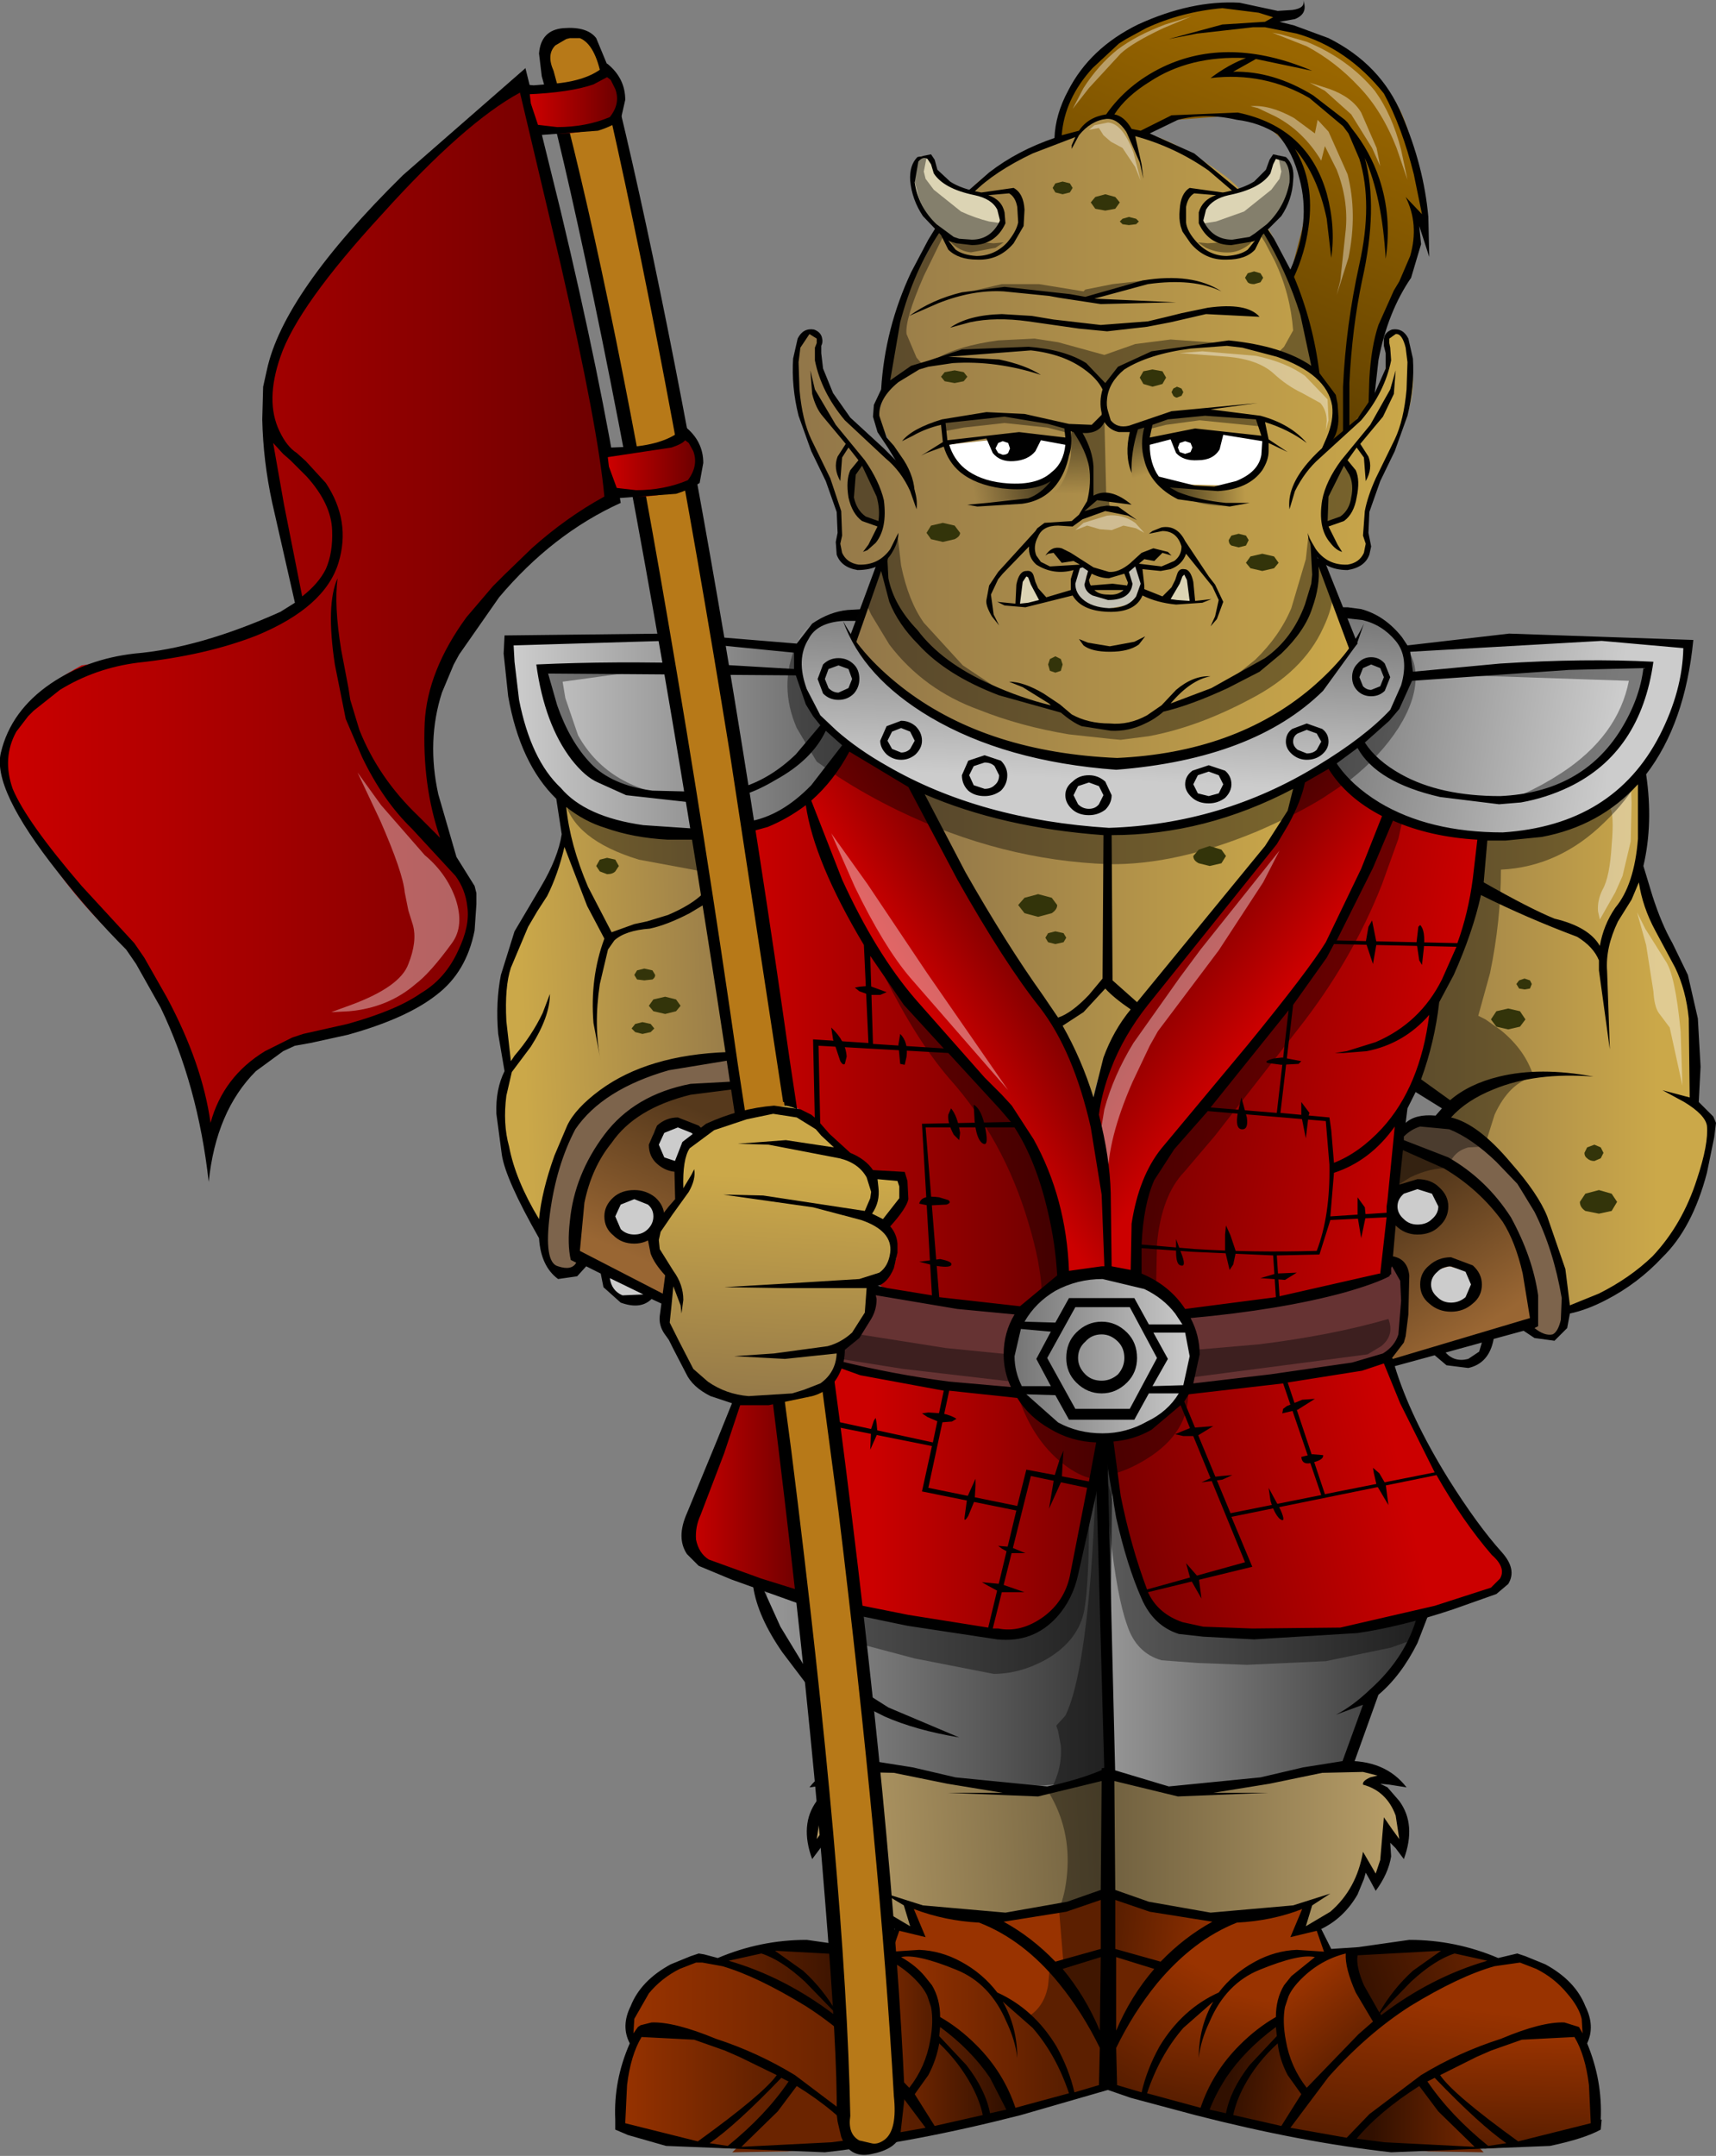 <?xml version="1.0" encoding="UTF-8" standalone="no"?>
<svg xmlns:ffdec="https://www.free-decompiler.com/flash" xmlns:xlink="http://www.w3.org/1999/xlink" ffdec:objectType="frame" height="118.75px" width="94.55px" xmlns="http://www.w3.org/2000/svg">
  <rect width="100%" height="100%" fill="#808080" stroke="none"/>
  <g transform="matrix(1.0, 0.0, 0.0, 1.0, 60.0, 77.0)">
    <use ffdec:characterId="140" height="118.75" transform="matrix(1.0, 0.0, 0.0, 1.0, -60.0, -77.0)" width="94.55" xlink:href="#shape0"/>
  </g>
  <defs>
    <g id="shape0" transform="matrix(1.0, 0.0, 0.0, 1.0, 60.0, 77.0)">
      <path d="M0.85 2.95 L3.55 3.85 Q6.85 4.95 9.55 6.05 18.25 9.55 18.3 11.45 18.3 13.4 16.95 15.25 L15.55 16.7 14.4 20.2 11.9 20.7 6.2 21.45 2.0 21.15 1.25 20.7 1.0 20.55 0.85 2.95" fill="url(#gradient0)" fill-rule="evenodd" stroke="none"/>
      <path d="M15.7 21.25 Q16.9 21.7 17.2 23.2 L17.25 24.65 16.55 24.0 16.2 25.65 15.85 26.55 15.2 25.65 Q14.6 27.5 13.0 28.65 L11.55 29.4 11.95 27.9 10.65 28.2 7.3 28.6 3.25 27.95 1.25 27.25 1.15 20.55 2.8 21.1 5.6 21.7 9.75 21.1 13.6 20.25 15.4 20.4 16.45 20.75 16.0 20.95 Q15.6 21.15 15.7 21.25" fill="url(#gradient1)" fill-rule="evenodd" stroke="none"/>
      <path d="M25.95 32.0 L26.3 32.25 26.9 33.0 Q27.7 34.3 27.2 35.45 26.85 34.75 25.7 34.8 24.4 34.9 21.55 35.85 19.1 36.7 16.55 38.9 15.25 40.0 14.5 40.95 L10.85 40.35 11.25 39.6 12.85 37.25 Q15.5 34.0 19.8 32.05 21.9 31.1 23.55 30.8 L25.95 32.0" fill="url(#gradient2)" fill-rule="evenodd" stroke="none"/>
      <path d="M26.8 34.8 Q27.35 35.15 27.75 37.65 L28.0 40.15 Q26.6 40.85 24.05 41.2 L21.8 41.35 20.6 40.4 Q19.25 39.1 18.4 37.45 20.45 36.2 23.3 35.35 26.1 34.45 26.8 34.8" fill="url(#gradient3)" fill-rule="evenodd" stroke="none"/>
      <path d="M14.55 30.35 Q14.4 31.05 15.2 32.8 L16.05 34.45 11.95 38.35 11.75 38.2 10.8 36.2 Q10.15 34.65 10.8 33.0 L11.3 32.05 11.55 31.7 12.45 31.05 Q13.55 30.4 14.55 30.35" fill="url(#gradient4)" fill-rule="evenodd" stroke="none"/>
      <path d="M9.55 31.2 L12.15 30.65 13.15 30.7 11.0 32.4 10.7 33.0 10.45 34.3 Q8.75 35.15 7.35 37.3 L6.3 39.3 3.05 38.45 3.4 37.4 Q3.9 36.2 4.55 35.25 L6.25 33.6 7.15 33.05 7.55 32.45 9.55 31.2" fill="url(#gradient5)" fill-rule="evenodd" stroke="none"/>
      <path d="M12.7 29.15 L13.3 30.65 12.1 30.65 10.2 30.85 8.3 32.05 7.2 33.0 6.65 33.3 5.4 34.2 Q3.5 35.95 3.0 38.45 L1.8 38.1 1.25 37.9 1.35 35.65 Q2.05 34.2 3.2 32.6 5.5 29.35 7.8 28.75 L11.3 28.0 12.0 28.0 11.55 29.45 12.7 29.15" fill="url(#gradient6)" fill-rule="evenodd" stroke="none"/>
      <path d="M1.2 27.25 Q1.8 27.7 4.8 28.2 L7.7 28.6 3.9 31.4 1.2 30.35 1.2 27.25" fill="url(#gradient7)" fill-rule="evenodd" stroke="none"/>
      <path d="M18.3 37.6 Q18.55 38.35 20.2 40.0 L21.75 41.55 18.7 41.5 14.35 41.0 Q14.4 40.35 16.35 38.95 L18.3 37.6" fill="url(#gradient8)" fill-rule="evenodd" stroke="none"/>
      <path d="M14.55 30.45 L20.1 30.3 22.5 31.05 19.6 32.3 Q16.55 33.65 15.95 34.15 15.1 33.6 14.75 32.0 L14.55 30.45" fill="url(#gradient9)" fill-rule="evenodd" stroke="none"/>
      <path d="M1.2 30.45 L4.05 31.3 1.2 35.5 1.2 30.45" fill="#6b2400" fill-rule="evenodd" stroke="none"/>
      <path d="M10.45 34.35 L10.75 35.75 Q11.2 37.3 11.95 38.3 L10.7 40.3 6.35 39.4 7.25 37.55 Q8.5 35.45 10.45 34.35" fill="url(#gradient10)" fill-rule="evenodd" stroke="none"/>
      <path d="M16.3 41.0 L21.25 41.25 19.25 39.3 18.2 37.9 Q16.0 39.3 14.75 40.8 L16.3 41.0 M23.75 31.1 L22.35 31.3 Q20.4 31.85 17.7 33.5 15.35 35.0 13.2 37.4 L11.1 40.2 14.2 40.75 15.45 39.45 18.1 37.45 18.3 37.3 Q20.35 36.05 22.7 35.3 24.95 34.35 26.2 34.4 L27.0 34.65 27.2 35.0 27.15 34.2 Q27.0 33.55 26.35 32.8 25.65 31.95 24.65 31.45 L23.75 31.1 M19.05 37.45 L18.65 37.65 Q19.9 39.5 22.0 41.2 L23.0 41.05 Q21.55 40.05 19.05 37.45 M27.65 39.95 L27.55 37.85 Q27.35 36.2 26.75 35.2 L23.85 35.35 22.15 35.95 21.35 36.3 19.35 37.3 Q20.05 38.35 23.65 40.95 L27.65 39.95 M10.3 34.65 Q8.6 35.9 7.55 37.45 6.95 38.4 6.65 39.2 L7.55 39.4 Q7.8 38.1 8.85 36.75 L10.35 35.15 10.3 34.65 M10.4 35.55 Q9.25 36.6 8.55 37.9 8.1 38.75 7.95 39.5 L10.6 40.1 11.7 38.35 10.95 37.3 Q10.5 36.45 10.4 35.55 M1.5 30.8 L1.5 34.85 Q2.3 32.95 3.6 31.45 L1.5 30.8 M3.95 31.05 Q5.25 29.7 6.8 28.85 L3.35 28.3 1.45 27.65 1.45 30.35 3.95 31.05 M16.1 34.0 Q18.85 31.9 21.95 31.0 L20.15 30.6 Q19.05 30.95 17.75 32.15 L16.05 33.9 16.1 34.0 M15.65 34.35 L14.7 32.75 Q14.1 31.4 14.15 30.6 12.75 30.95 11.7 32.0 11.2 32.5 11.0 32.95 L10.8 33.55 Q10.65 34.35 10.85 35.4 11.1 36.85 12.0 38.0 L14.85 35.05 15.65 34.35 M19.4 30.45 L14.8 30.7 Q14.7 31.3 15.15 32.35 L16.0 33.85 Q16.75 32.55 17.85 31.55 L19.4 30.45 M1.5 35.8 L1.55 37.85 2.9 38.25 Q3.2 36.95 3.9 35.7 5.15 33.65 7.15 32.75 7.95 31.7 9.15 31.05 10.25 30.45 11.45 30.4 L12.95 30.5 12.55 29.35 11.1 29.7 11.75 28.15 Q10.1 28.8 8.15 28.9 5.75 29.85 3.75 32.25 2.45 33.85 1.5 35.8 M9.4 31.5 Q7.55 32.25 6.65 34.35 6.15 35.4 6.05 36.35 6.05 34.65 6.85 33.25 L5.2 34.7 Q3.9 36.2 3.2 38.3 L6.15 39.1 Q6.8 37.15 8.3 35.65 9.25 34.7 10.3 34.1 10.3 33.1 10.75 32.35 L11.15 31.85 12.45 30.8 Q11.6 30.6 9.4 31.5 M9.9 21.75 L4.9 21.95 1.4 21.1 1.45 27.1 3.3 27.75 6.7 28.35 11.25 27.95 13.3 27.3 12.3 27.95 11.95 29.1 13.3 28.3 Q14.75 27.05 15.1 25.0 L15.8 26.2 16.05 25.45 16.25 23.1 16.7 23.75 17.1 24.3 16.9 23.0 Q16.4 21.65 15.1 21.3 15.05 21.1 15.5 20.9 L15.9 20.8 15.1 20.6 12.85 20.65 9.95 21.25 6.85 21.75 9.9 21.75 M28.2 39.75 L28.25 39.75 28.2 40.3 Q27.3 40.8 25.4 41.2 L16.65 41.55 Q11.7 41.0 5.85 39.5 L2.3 38.55 1.0 38.1 0.85 20.3 1.4 20.4 1.4 20.5 4.4 21.4 9.45 20.9 11.8 20.35 14.0 20.0 Q16.3 19.9 17.5 21.45 L16.55 21.3 16.05 21.25 16.45 21.45 17.1 22.2 Q18.05 23.5 17.35 25.4 L16.9 24.8 16.6 24.5 16.65 25.25 Q16.5 26.2 15.8 27.15 L15.45 26.5 15.25 26.15 15.15 26.5 14.8 27.35 Q14.05 28.65 12.8 29.25 L13.35 30.35 14.85 30.25 17.65 29.85 Q20.2 29.85 22.55 30.85 L23.6 30.6 24.05 30.75 25.15 31.2 Q26.8 32.1 27.35 33.5 27.9 34.6 27.45 35.55 28.3 37.6 28.2 39.75" fill="#000000" fill-rule="evenodd" stroke="none"/>
      <path d="M-17.75 11.0 Q-17.7 9.1 -8.2 5.8 -3.45 4.2 1.3 2.95 L1.1 20.55 Q0.9 20.85 0.15 21.15 L-4.05 21.45 -9.75 20.7 -12.25 20.2 -14.35 16.5 -16.05 14.9 Q-17.75 12.95 -17.75 11.0" fill="url(#gradient11)" fill-rule="evenodd" stroke="none"/>
      <path d="M-3.45 21.7 L-0.7 21.1 1.0 20.55 0.85 27.25 -1.15 27.95 -5.15 28.6 -8.5 28.2 -9.8 27.9 -9.4 29.4 -10.9 28.65 Q-12.5 27.5 -13.05 25.65 L-13.7 26.55 -14.05 25.65 -14.4 24.0 -15.1 24.65 -15.05 23.2 Q-14.75 21.7 -13.6 21.25 L-14.3 20.75 -13.25 20.4 -11.45 20.25 -7.65 21.1 -3.45 21.7" fill="url(#gradient12)" fill-rule="evenodd" stroke="none"/>
      <path d="M-10.75 37.25 L-9.1 39.6 -8.75 40.35 -12.35 40.95 -14.4 38.9 Q-16.95 36.7 -19.4 35.85 -22.3 34.9 -23.55 34.8 -24.75 34.75 -25.1 35.45 -25.55 34.3 -24.75 33.0 L-24.15 32.25 -23.85 32.0 -21.4 30.8 -20.35 31.05 -17.65 32.05 Q-13.35 34.0 -10.75 37.25" fill="url(#gradient13)" fill-rule="evenodd" stroke="none"/>
      <path d="M-24.65 34.8 Q-23.95 34.45 -21.15 35.35 -18.3 36.2 -16.25 37.45 -17.15 39.1 -18.5 40.4 L-19.65 41.35 -21.9 41.2 Q-24.45 40.85 -25.85 40.15 L-25.6 37.65 Q-25.25 35.15 -24.65 34.8" fill="url(#gradient14)" fill-rule="evenodd" stroke="none"/>
      <path d="M-9.4 31.7 L-9.15 32.05 -8.65 33.0 Q-8.05 34.65 -8.7 36.2 L-9.65 38.2 -9.8 38.35 -13.9 34.45 -13.05 32.8 Q-12.25 31.05 -12.4 30.35 -11.45 30.4 -10.35 31.05 -9.8 31.4 -9.4 31.7" fill="url(#gradient15)" fill-rule="evenodd" stroke="none"/>
      <path d="M-2.45 35.25 Q-1.8 36.2 -1.3 37.4 L-0.9 38.45 -4.15 39.3 Q-4.5 38.4 -5.2 37.3 -6.6 35.15 -8.3 34.3 -8.3 33.7 -8.6 33.0 L-8.85 32.4 -11.0 30.7 -10.0 30.65 Q-8.75 30.7 -7.45 31.2 -6.1 31.75 -5.45 32.45 L-5.0 33.05 -4.1 33.6 Q-3.1 34.35 -2.45 35.25" fill="url(#gradient16)" fill-rule="evenodd" stroke="none"/>
      <path d="M0.75 35.65 L0.85 37.9 -0.85 38.45 Q-1.35 35.9 -3.25 34.2 -3.85 33.65 -4.5 33.25 L-5.05 33.0 -6.2 32.0 Q-7.45 31.0 -8.1 30.85 L-10.0 30.6 -11.15 30.6 -10.55 29.15 -9.45 29.4 -9.9 28.0 -9.15 28.0 -5.65 28.7 Q-3.35 29.35 -1.05 32.55 0.1 34.15 0.75 35.65" fill="#993300" fill-rule="evenodd" stroke="none"/>
      <path d="M0.9 27.2 L0.9 30.35 -1.8 31.4 -5.6 28.6 -2.7 28.2 Q0.35 27.7 0.9 27.2" fill="#993300" fill-rule="evenodd" stroke="none"/>
      <path d="M-16.2 37.6 L-14.25 38.9 Q-12.3 40.35 -12.25 40.95 L-16.6 41.5 -19.65 41.55 -18.05 40.0 Q-16.45 38.3 -16.2 37.6" fill="#6b2400" fill-rule="evenodd" stroke="none"/>
      <path d="M-20.35 31.05 L-19.7 30.8 -17.95 30.3 -12.45 30.45 -12.6 32.0 Q-12.95 33.6 -13.85 34.15 -14.45 33.65 -17.45 32.3 L-20.35 31.05" fill="url(#gradient17)" fill-rule="evenodd" stroke="none"/>
      <path d="M0.9 30.45 L0.9 35.5 -1.9 31.3 0.9 30.45" fill="#6b2400" fill-rule="evenodd" stroke="none"/>
      <path d="M-8.3 34.35 Q-6.4 35.45 -5.1 37.55 L-4.2 39.4 -8.6 40.3 -9.8 38.3 Q-9.05 37.3 -8.6 35.75 L-8.3 34.35" fill="url(#gradient18)" fill-rule="evenodd" stroke="none"/>
      <path d="M0.65 30.35 L0.65 27.65 -1.25 28.3 -4.7 28.85 Q-3.15 29.7 -1.85 31.05 L0.65 30.35 M0.6 34.85 L0.65 30.8 -1.45 31.45 Q-0.2 32.95 0.6 34.85 M-19.15 41.25 L-14.2 41.0 -12.65 40.8 Q-13.85 39.3 -16.1 37.9 L-17.15 39.3 -19.15 41.25 M-8.25 35.55 Q-8.4 36.45 -8.85 37.3 L-9.6 38.35 -8.5 40.1 -5.85 39.5 Q-6.0 38.75 -6.45 37.9 -7.15 36.6 -8.25 35.55 M-8.25 35.15 L-6.75 36.75 Q-5.7 38.1 -5.45 39.4 L-4.55 39.2 -5.45 37.45 Q-6.5 35.9 -8.2 34.65 L-8.25 35.15 M-16.55 37.65 L-16.95 37.45 Q-19.45 40.05 -20.9 41.05 L-19.9 41.2 Q-17.8 39.5 -16.55 37.65 M-24.65 35.2 Q-25.25 36.2 -25.45 37.85 L-25.55 39.95 -21.55 40.95 Q-17.95 38.35 -17.2 37.3 L-19.25 36.3 -20.05 35.95 -21.75 35.35 -24.65 35.2 M-24.25 32.8 L-25.05 34.2 -25.1 35.0 -24.85 34.65 -24.7 34.55 -24.1 34.4 Q-22.85 34.35 -20.55 35.3 -18.25 36.05 -16.2 37.3 L-16.0 37.45 -13.35 39.45 -12.1 40.75 -9.0 40.2 -11.1 37.4 Q-13.25 35.0 -15.6 33.5 -18.3 31.85 -20.2 31.3 L-21.3 31.1 -21.65 31.1 -22.55 31.45 Q-23.55 31.95 -24.25 32.8 M-8.9 32.95 Q-9.1 32.5 -9.6 32.0 -10.65 30.95 -12.05 30.6 -12.0 31.4 -12.6 32.75 L-13.55 34.35 -12.75 35.05 -9.9 38.0 Q-9.0 36.85 -8.75 35.4 -8.55 34.35 -8.7 33.55 L-8.9 32.95 M-0.8 38.25 L0.55 37.85 0.6 35.8 Q-0.35 33.85 -1.65 32.25 -3.6 29.85 -6.05 28.9 -7.95 28.8 -9.65 28.15 L-9.0 29.7 -10.45 29.35 -10.85 30.5 -9.35 30.4 Q-8.15 30.45 -7.05 31.05 -5.85 31.7 -5.05 32.75 -3.05 33.65 -1.8 35.7 -1.1 36.95 -0.8 38.25 M-3.95 36.35 Q-4.05 35.4 -4.55 34.35 -5.45 32.25 -7.3 31.5 -9.5 30.6 -10.35 30.8 -9.55 31.25 -9.05 31.85 L-8.65 32.35 Q-8.2 33.1 -8.2 34.1 -7.15 34.7 -6.2 35.65 -4.7 37.15 -4.05 39.1 L-1.1 38.3 Q-1.8 36.2 -3.1 34.7 L-4.75 33.25 Q-3.95 34.65 -3.95 36.35 M-12.7 30.7 L-17.3 30.45 -15.75 31.55 Q-14.65 32.55 -13.9 33.85 L-13.05 32.35 Q-12.55 31.3 -12.7 30.7 M-18.05 30.6 L-19.85 31.0 Q-16.75 31.9 -14.0 34.0 L-13.95 33.9 -15.65 32.15 Q-16.95 30.95 -18.05 30.6 M-13.0 25.0 Q-12.65 27.05 -11.2 28.3 L-9.85 29.1 -10.2 27.95 -10.95 27.5 -11.2 27.3 -9.15 27.95 -4.6 28.35 -1.2 27.75 0.65 27.1 0.7 21.1 -2.8 21.95 -7.8 21.75 -4.75 21.75 -7.8 21.25 -10.75 20.65 -13.0 20.6 -13.8 20.8 -13.4 20.9 Q-12.95 21.1 -13.0 21.3 -14.3 21.65 -14.8 23.0 L-15.0 24.3 -14.15 23.1 -13.95 25.45 -13.7 26.2 -13.0 25.0 M1.25 20.3 L1.1 38.1 -3.75 39.5 Q-9.6 41.0 -14.55 41.55 L-23.3 41.2 -25.4 40.6 -26.1 40.3 -26.1 39.75 Q-26.2 37.6 -25.3 35.55 -25.8 34.6 -25.25 33.5 -24.7 32.1 -23.05 31.2 L-21.95 30.75 -21.5 30.6 -21.2 30.65 -20.45 30.85 Q-18.1 29.85 -15.55 29.85 L-12.75 30.25 -11.25 30.35 -10.7 29.25 Q-11.95 28.65 -12.7 27.35 L-13.05 26.5 -13.15 26.15 -13.35 26.5 -13.7 27.15 Q-14.4 26.2 -14.55 25.25 L-14.5 24.5 -14.8 24.8 -15.25 25.4 Q-15.95 23.5 -15.0 22.2 -14.75 21.75 -14.3 21.45 L-13.95 21.25 -15.4 21.45 Q-14.2 19.9 -11.9 20.0 L-9.7 20.35 -7.35 20.9 -2.3 21.4 Q-0.6 21.05 0.7 20.5 L0.7 20.4 1.25 20.3" fill="#000000" fill-rule="evenodd" stroke="none"/>
      <path d="M18.1 11.95 L18.65 11.85 18.7 11.95 18.1 13.5 Q17.2 15.3 15.95 16.35 L14.55 20.25 13.9 20.2 15.1 16.9 13.6 17.45 Q14.5 17.0 15.5 16.05 17.5 14.25 18.1 11.95 M0.35 2.55 L1.0 2.3 1.45 20.8 0.85 20.65 0.35 2.55 M-12.45 16.95 L-12.55 16.1 -11.05 17.05 -7.15 18.7 Q-9.55 18.3 -11.25 17.55 L-12.45 16.95 M-15.45 15.15 Q-15.0 15.6 -15.25 15.65 L-15.65 15.65 -16.9 14.0 Q-18.25 12.05 -18.5 10.4 L-17.95 10.3 -17.95 10.5 -17.0 12.6 -15.45 15.15" fill="#000000" fill-rule="evenodd" stroke="none"/>
      <path d="M-0.1 4.2 L0.0 6.95 Q0.0 10.1 -0.25 11.65 -0.55 13.35 -2.35 14.4 -3.8 15.2 -5.25 15.2 L-9.6 14.35 -12.8 13.5 -12.95 11.65 -9.05 12.2 -5.25 13.0 Q-5.3 13.2 -4.8 13.1 L-3.7 12.8 Q-1.95 12.0 -1.3 10.2 -0.65 8.45 -0.3 6.15 L-0.1 4.2" fill="#000000" fill-opacity="0.4" fill-rule="evenodd" stroke="none"/>
      <path d="M10.35 12.6 L16.45 11.85 18.45 11.25 17.9 13.3 16.65 13.75 13.05 14.5 8.7 14.7 6.0 14.6 4.0 14.45 Q2.6 14.05 2.1 12.5 1.55 11.0 1.15 7.35 L0.85 4.05 1.85 7.4 3.1 11.3 Q4.0 12.9 10.35 12.6" fill="#000000" fill-opacity="0.4" fill-rule="evenodd" stroke="none"/>
      <path d="M0.45 3.3 L1.2 20.65 1.0 37.9 -0.95 38.45 -1.55 36.85 Q-2.3 35.1 -3.3 34.05 -2.45 33.5 -2.25 32.35 L-2.15 31.3 -1.4 31.2 -1.65 28.15 Q-1.3 27.35 -1.2 26.15 -1.0 23.75 -2.2 21.75 -1.45 20.5 -1.55 19.15 L-1.7 18.35 -1.8 18.05 -1.3 17.5 Q-0.75 16.4 -0.35 13.8 0.05 11.15 0.25 7.5 L0.45 3.3" fill="#000000" fill-opacity="0.4" fill-rule="evenodd" stroke="none"/>
      <path d="M12.95 -45.95 L14.6 -41.6 Q13.8 -39.8 11.75 -38.1 7.6 -34.65 1.35 -34.8 -4.95 -35.0 -9.55 -38.35 L-12.15 -40.6 -12.95 -41.65 -11.3 -46.15 12.95 -45.95" fill="url(#gradient19)" fill-rule="evenodd" stroke="none"/>
      <path d="M0.6 -14.1 Q1.0 -12.45 1.0 -9.5 L0.9 -6.9 -1.5 -6.55 -1.5 -7.45 Q-1.6 -8.7 -2.05 -10.75 -2.45 -12.75 -4.05 -15.1 L-5.15 -16.5 -5.6 -17.05 -7.6 -19.15 -11.3 -23.5 Q-12.65 -25.4 -14.2 -29.4 L-15.45 -33.05 -13.3 -35.9 -11.3 -34.65 -9.75 -33.75 -6.0 -27.15 -2.35 -21.55 Q-0.75 -19.35 0.6 -14.1" fill="url(#gradient20)" fill-rule="evenodd" stroke="none"/>
      <path d="M14.5 -33.45 L15.8 -32.6 16.55 -32.35 15.7 -30.15 13.3 -25.25 Q12.0 -22.95 9.05 -19.3 L6.35 -16.1 4.85 -14.35 Q3.35 -12.4 3.05 -11.45 2.75 -10.55 2.6 -8.45 L2.55 -6.55 1.15 -7.1 0.9 -10.1 0.3 -15.5 Q0.1 -17.0 1.45 -19.5 L2.4 -21.05 2.85 -21.7 9.25 -29.5 Q10.3 -30.65 11.05 -32.35 L11.65 -33.85 13.25 -34.9 13.6 -34.45 14.5 -33.45" fill="url(#gradient21)" fill-rule="evenodd" stroke="none"/>
      <path d="M-2.9 -13.4 Q-2.05 -11.9 -1.65 -9.1 L-1.45 -6.65 -3.75 -4.8 -8.3 -5.35 Q-10.1 -5.5 -11.2 -6.0 L-11.95 -6.45 -11.35 -7.05 Q-10.7 -7.75 -10.7 -8.15 -10.65 -8.55 -10.95 -9.15 L-11.2 -9.65 -10.2 -10.85 Q-10.0 -11.2 -10.1 -11.8 L-10.3 -12.35 -12.1 -12.45 -13.4 -13.55 -13.85 -13.9 -14.5 -14.65 -15.6 -15.65 -16.5 -16.25 -18.7 -31.6 -15.6 -33.1 -15.0 -31.25 -13.2 -26.95 Q-12.25 -24.9 -9.35 -21.35 L-6.7 -18.2 -5.3 -16.7 Q-3.7 -14.85 -2.9 -13.4" fill="url(#gradient22)" fill-rule="evenodd" stroke="none"/>
      <path d="M21.65 -28.7 L20.95 -26.3 Q20.05 -23.6 18.95 -21.75 19.05 -20.35 18.15 -18.0 L17.2 -15.9 16.8 -12.35 16.3 -6.8 Q14.4 -6.05 9.55 -5.3 L5.15 -4.75 2.6 -6.75 2.65 -8.3 Q2.8 -10.1 3.1 -11.5 3.45 -12.85 4.85 -14.45 L6.2 -15.75 8.45 -18.5 12.0 -23.15 Q13.05 -24.8 14.9 -28.6 L16.55 -32.15 Q17.0 -31.65 19.35 -31.25 L21.65 -30.95 21.65 -28.7" fill="url(#gradient23)" fill-rule="evenodd" stroke="none"/>
      <path d="M-17.15 0.2 L-15.9 11.0 -17.75 10.4 -20.95 9.25 Q-22.0 8.75 -22.0 7.6 L-21.9 6.85 -19.5 0.15 -17.15 0.2" fill="url(#gradient24)" fill-rule="evenodd" stroke="none"/>
      <path d="M-2.55 1.25 L-0.55 1.95 0.65 2.2 0.3 4.3 -0.8 9.35 Q-1.4 11.75 -3.25 12.65 -4.15 13.1 -5.0 13.05 L-12.55 11.65 -14.3 -0.9 -13.75 -1.95 Q-12.25 -1.4 -7.9 -0.9 L-3.9 -0.5 -3.65 0.1 -2.55 1.25" fill="url(#gradient25)" fill-rule="evenodd" stroke="none"/>
      <path d="M22.15 8.2 Q23.15 9.1 22.85 9.95 L22.35 10.65 15.45 12.7 13.05 12.85 7.5 12.9 Q4.85 12.8 3.75 11.75 L3.25 11.0 3.2 10.7 2.1 7.55 Q1.05 4.05 1.15 2.2 2.7 2.1 4.25 0.7 L5.15 -0.2 5.5 -0.65 10.45 -1.0 12.9 -1.45 16.4 -2.35 Q16.65 -1.0 18.8 3.0 21.0 7.15 22.15 8.2" fill="url(#gradient26)" fill-rule="evenodd" stroke="none"/>
      <path d="M0.75 -7.05 L1.55 -6.95 3.3 -6.35 Q5.85 -5.15 5.9 -2.6 5.9 0.0 3.85 1.2 L0.95 2.15 -0.35 2.15 -2.2 1.5 Q-4.5 0.25 -4.4 -2.4 -4.35 -5.0 -1.8 -6.3 -1.0 -6.7 -0.05 -6.9 L0.75 -7.05" fill="url(#gradient27)" fill-rule="evenodd" stroke="none"/>
      <path d="M17.55 -5.85 L17.35 -4.15 17.15 -3.5 17.15 -3.35 16.9 -2.85 Q16.3 -2.15 14.8 -1.85 L9.25 -0.95 5.5 -0.45 5.75 -1.35 Q6.05 -2.4 5.85 -2.85 L5.35 -4.05 5.05 -4.7 10.0 -5.3 Q15.15 -6.05 16.2 -6.75 L16.4 -7.4 16.45 -7.6 16.95 -7.25 Q17.5 -6.7 17.55 -5.85" fill="#663333" fill-rule="evenodd" stroke="none"/>
      <path d="M-3.65 -4.85 L-3.85 -4.4 -4.2 -3.3 Q-4.65 -1.5 -3.85 -0.45 L-9.85 -1.0 -13.8 -1.9 -13.75 -2.85 -12.95 -3.45 Q-12.15 -4.2 -12.1 -4.65 L-11.95 -5.65 -11.85 -6.05 -9.25 -5.55 -3.65 -4.85" fill="#663333" fill-rule="evenodd" stroke="none"/>
      <path d="M17.4 -41.3 L19.05 -41.55 23.15 -41.95 32.95 -41.6 Q32.9 -38.5 31.4 -35.8 L30.35 -34.3 29.9 -33.75 27.45 -32.2 Q24.45 -30.65 21.85 -30.95 17.65 -31.15 15.1 -33.1 L13.75 -34.4 13.35 -34.95 17.4 -41.3" fill="url(#gradient28)" fill-rule="evenodd" stroke="none"/>
      <path d="M-16.0 -41.3 L-13.4 -36.0 Q-14.0 -34.2 -16.15 -32.7 -17.2 -31.95 -18.2 -31.55 L-22.4 -31.1 Q-27.05 -31.1 -29.1 -33.05 -31.2 -35.0 -31.75 -38.65 L-31.9 -40.95 -31.85 -41.85 -20.15 -41.8 -16.0 -41.3" fill="url(#gradient29)" fill-rule="evenodd" stroke="none"/>
      <path d="M13.75 -43.45 L14.35 -43.35 15.7 -42.95 Q17.65 -42.15 17.6 -40.65 17.55 -39.15 16.65 -37.95 L15.25 -36.5 13.75 -35.4 Q12.3 -34.45 10.6 -33.65 5.65 -31.25 1.05 -31.2 -3.55 -31.15 -8.9 -33.55 -10.55 -34.3 -12.1 -35.2 L-13.35 -35.95 -14.65 -37.25 Q-16.05 -38.9 -16.15 -40.65 -16.3 -42.4 -14.45 -43.0 L-12.55 -43.25 -13.0 -41.75 -12.2 -40.75 Q-11.1 -39.5 -9.65 -38.5 -5.0 -35.15 1.45 -34.85 7.5 -35.15 11.6 -38.35 13.65 -39.95 14.45 -41.5 L13.75 -43.45" fill="url(#gradient30)" fill-rule="evenodd" stroke="none"/>
      <path d="M1.0 -31.25 Q4.6 -31.15 8.45 -32.6 10.4 -33.35 11.6 -34.05 L11.25 -32.7 Q10.65 -31.1 9.6 -29.95 L2.65 -21.45 1.35 -19.45 Q0.1 -17.15 0.25 -15.9 0.05 -17.0 -0.9 -19.0 L-1.8 -20.8 -3.65 -23.35 -6.55 -27.95 -9.6 -33.55 -8.65 -33.2 -6.1 -32.35 Q-2.0 -31.15 1.0 -31.25" fill="url(#gradient31)" fill-rule="evenodd" stroke="none"/>
      <path d="M33.25 -16.35 L33.8 -15.85 Q34.35 -15.15 34.15 -14.15 33.9 -12.5 33.15 -10.85 32.2 -8.5 30.8 -7.25 29.5 -6.05 27.85 -5.35 L26.5 -4.9 25.9 -7.45 Q25.2 -10.25 24.3 -11.3 22.65 -13.45 20.85 -14.5 L19.75 -15.0 19.35 -15.1 19.7 -16.15 17.95 -17.25 19.05 -21.95 19.5 -23.05 20.35 -24.65 Q21.55 -27.25 21.6 -30.9 L24.7 -31.15 26.1 -31.45 27.25 -31.9 Q28.75 -32.75 30.45 -34.35 L30.5 -32.3 Q30.55 -30.0 30.25 -29.0 L31.15 -26.35 31.7 -25.2 32.55 -23.7 Q33.4 -21.9 33.35 -20.4 L33.25 -16.35" fill="url(#gradient32)" fill-rule="evenodd" stroke="none"/>
      <path d="M-21.65 -31.15 L-19.8 -18.75 -22.9 -18.45 Q-26.35 -17.75 -27.9 -15.8 -29.1 -14.5 -29.75 -11.7 L-30.15 -9.15 -30.7 -9.85 Q-31.35 -10.95 -31.95 -13.0 -32.55 -15.05 -32.25 -16.9 L-32.05 -17.95 -31.9 -18.3 -32.1 -18.7 -32.45 -21.1 Q-32.55 -22.95 -31.75 -24.8 -31.2 -26.2 -30.35 -27.25 -29.85 -27.85 -29.3 -29.55 L-28.9 -31.15 -29.25 -33.0 Q-27.0 -31.4 -24.1 -31.1 L-21.65 -31.15" fill="url(#gradient33)" fill-rule="evenodd" stroke="none"/>
      <path d="M-19.8 -19.05 L-19.45 -17.2 -22.2 -16.85 Q-25.2 -16.1 -26.7 -14.0 -27.7 -12.7 -28.1 -10.2 L-28.25 -7.95 -27.9 -7.65 -28.2 -7.3 Q-28.65 -6.95 -29.05 -6.85 L-29.7 -7.25 -29.9 -7.7 -29.95 -9.75 Q-29.75 -12.25 -28.6 -14.55 -27.75 -16.75 -23.7 -18.1 L-19.8 -19.05" fill="#7d644c" fill-rule="evenodd" stroke="none"/>
      <path d="M-19.5 -17.25 L-19.3 -15.45 -20.0 -15.25 -21.6 -14.45 -22.55 -13.15 -22.6 -12.45 -22.6 -10.85 -23.2 -10.2 Q-23.85 -9.45 -23.9 -8.9 -23.9 -8.4 -23.5 -7.55 L-23.1 -6.8 -23.25 -5.35 -28.25 -7.7 -28.2 -10.2 Q-27.85 -13.0 -26.3 -14.55 -24.7 -16.15 -21.95 -16.85 L-19.5 -17.25" fill="url(#gradient34)" fill-rule="evenodd" stroke="none"/>
      <path d="M-26.7 -7.1 L-24.2 -5.8 -24.6 -5.45 -25.8 -5.4 Q-26.45 -5.65 -26.65 -6.4 L-26.7 -7.1" fill="#cccccc" fill-rule="evenodd" stroke="none"/>
      <path d="M-24.6 -11.15 L-24.05 -10.8 Q-23.55 -10.3 -23.75 -9.65 -23.9 -9.0 -24.65 -8.8 L-25.3 -8.75 -25.9 -9.0 Q-26.4 -9.4 -26.3 -10.25 -26.2 -11.05 -25.4 -11.2 L-24.6 -11.15" fill="#cccccc" fill-rule="evenodd" stroke="none"/>
      <path d="M-22.35 -15.15 L-21.55 -14.6 -22.3 -13.9 -22.65 -13.1 -22.65 -12.65 -23.4 -13.05 Q-24.15 -13.55 -24.05 -14.3 -23.95 -15.0 -23.15 -15.15 L-22.35 -15.15" fill="#cccccc" fill-rule="evenodd" stroke="none"/>
      <path d="M26.35 -4.95 L26.05 -3.9 25.4 -3.3 Q25.1 -3.25 24.55 -3.6 L24.1 -3.95 24.5 -4.15 24.35 -5.9 Q24.05 -8.0 23.15 -9.7 22.3 -11.35 19.6 -12.8 L17.85 -13.6 17.1 -13.95 Q17.1 -15.05 18.25 -15.25 L19.45 -15.25 21.0 -14.3 Q22.85 -13.1 23.95 -11.75 25.1 -10.35 25.8 -7.85 L26.35 -4.95" fill="#7d644c" fill-rule="evenodd" stroke="none"/>
      <path d="M22.3 -10.65 Q23.75 -9.05 24.25 -6.45 L24.45 -4.15 16.55 -1.8 16.3 -1.95 Q16.05 -2.1 16.35 -2.2 L17.0 -2.95 17.25 -3.6 17.5 -6.35 Q17.45 -6.95 16.9 -7.3 L16.4 -7.6 17.2 -14.0 17.65 -13.85 18.85 -13.3 Q20.85 -12.25 22.3 -10.65" fill="url(#gradient35)" fill-rule="evenodd" stroke="none"/>
      <path d="M19.85 -7.25 L20.95 -6.95 21.4 -6.2 Q21.4 -5.75 20.95 -5.4 20.5 -5.1 19.85 -5.1 19.25 -5.1 18.8 -5.4 18.35 -5.75 18.35 -6.2 18.35 -6.65 18.8 -6.95 L19.85 -7.25" fill="#cccccc" fill-rule="evenodd" stroke="none"/>
      <path d="M18.25 -11.85 Q18.8 -11.85 19.15 -11.5 19.55 -11.15 19.55 -10.65 19.55 -10.15 19.15 -9.8 18.8 -9.45 18.25 -9.45 17.7 -9.45 17.3 -9.8 16.95 -10.15 16.95 -10.65 16.95 -11.15 17.3 -11.5 17.7 -11.85 18.25 -11.85" fill="#cccccc" fill-rule="evenodd" stroke="none"/>
      <path d="M13.45 -44.4 Q13.45 -43.55 12.9 -42.4 11.8 -40.0 8.9 -38.5 6.0 -36.95 3.3 -36.45 L1.75 -36.25 1.2 -36.3 -1.1 -36.55 Q-3.8 -37.0 -6.05 -37.9 -9.1 -39.0 -11.0 -41.5 L-12.0 -43.15 -12.3 -43.8 -11.95 -44.95 -11.3 -46.05 -11.25 -45.5 -10.9 -44.1 Q-10.1 -41.9 -8.1 -40.6 -6.05 -39.35 -3.55 -38.5 L-1.45 -37.9 -0.6 -37.35 Q0.45 -36.8 1.45 -36.9 2.4 -36.95 3.3 -37.45 L4.05 -37.95 5.8 -38.55 Q7.75 -39.3 8.9 -39.95 11.4 -41.25 12.25 -43.9 L12.6 -45.6 12.65 -46.3 13.45 -44.4" fill="#000000" fill-opacity="0.4" fill-rule="evenodd" stroke="none"/>
      <path d="M17.6 -41.15 L17.45 -41.35 17.5 -41.4 17.6 -41.15" fill="#000000" fill-rule="evenodd" stroke="none"/>
      <path d="M17.6 -41.15 Q18.0 -40.55 18.0 -39.7 18.0 -38.4 17.05 -36.9 16.05 -35.35 14.4 -34.05 L12.9 -33.05 Q11.45 -32.15 9.25 -31.2 4.8 -29.35 1.1 -29.4 -4.8 -29.6 -10.5 -32.35 -12.25 -33.2 -13.8 -34.2 L-15.0 -35.05 -16.1 -36.9 Q-17.1 -39.2 -16.15 -41.45 L-16.1 -40.65 -15.75 -38.95 Q-15.45 -38.15 -14.35 -37.05 L-13.4 -36.1 -12.5 -35.45 -9.85 -33.95 Q-5.1 -31.75 1.0 -31.2 6.3 -31.45 11.15 -33.8 13.55 -35.0 14.95 -36.1 L16.15 -37.25 Q17.4 -38.65 17.55 -39.85 L17.6 -41.15" fill="#000000" fill-opacity="0.4" fill-rule="evenodd" stroke="none"/>
      <path d="M-29.0 -39.45 L-28.85 -38.55 -28.15 -36.5 Q-26.45 -33.45 -22.35 -33.1 -24.15 -32.95 -26.05 -33.7 -29.8 -35.3 -30.15 -40.1 L-23.55 -40.2 -29.0 -39.45" fill="#000000" fill-opacity="0.4" fill-rule="evenodd" stroke="none"/>
      <path d="M18.6 -39.85 L23.3 -40.2 30.9 -40.4 Q30.25 -35.85 26.55 -33.95 25.4 -33.35 24.05 -33.1 L22.95 -32.95 23.9 -33.25 Q25.0 -33.75 26.0 -34.4 29.15 -36.45 29.75 -39.5 L22.35 -39.75 18.6 -39.85" fill="#000000" fill-opacity="0.4" fill-rule="evenodd" stroke="none"/>
      <path d="M6.15 -24.7 L10.5 -30.15 9.6 -28.4 7.15 -24.65 3.8 -20.2 3.35 -19.4 2.4 -17.4 Q1.0 -14.2 1.05 -12.05 1.1 -9.9 0.85 -11.9 L0.6 -14.4 0.85 -15.9 Q1.35 -17.75 2.45 -19.55 L5.0 -23.15 6.15 -24.7" fill="#ffffff" fill-opacity="0.4" fill-rule="evenodd" stroke="none"/>
      <path d="M-8.95 -23.45 L-4.45 -16.95 -9.85 -23.15 Q-11.3 -24.85 -12.9 -28.15 L-14.2 -31.1 -12.2 -28.3 -8.95 -23.45" fill="#ffffff" fill-opacity="0.4" fill-rule="evenodd" stroke="none"/>
      <path d="M29.85 -33.9 L29.9 -32.8 29.85 -30.65 29.4 -28.75 29.0 -27.85 28.15 -26.35 28.05 -26.8 Q28.0 -27.4 28.3 -28.0 28.7 -28.7 28.8 -30.45 28.95 -32.15 28.7 -32.55 28.5 -32.9 29.15 -33.45 L29.85 -33.9" fill="#ffffff" fill-opacity="0.4" fill-rule="evenodd" stroke="none"/>
      <path d="M31.75 -24.1 Q32.3 -23.35 32.6 -20.2 L32.7 -17.2 32.0 -20.4 31.4 -21.2 Q31.15 -21.55 31.1 -22.4 L30.7 -24.95 30.2 -26.75 30.65 -25.85 31.75 -24.1" fill="#ffffff" fill-opacity="0.4" fill-rule="evenodd" stroke="none"/>
      <path d="M16.5 -4.35 Q16.85 -3.45 16.1 -2.85 L15.35 -2.4 5.8 -1.15 Q5.65 -1.2 5.75 -1.9 L5.85 -2.65 9.35 -2.95 Q13.4 -3.45 16.5 -4.35" fill="#000000" fill-opacity="0.4" fill-rule="evenodd" stroke="none"/>
      <path d="M-4.4 -2.4 L-4.2 -1.75 Q-4.05 -1.1 -4.25 -0.9 L-10.25 -1.6 -13.7 -2.15 -13.55 -2.85 -13.4 -3.1 Q-13.15 -3.4 -12.65 -3.5 L-7.9 -2.75 -4.4 -2.4" fill="#000000" fill-opacity="0.4" fill-rule="evenodd" stroke="none"/>
      <path d="M5.45 -0.6 Q5.65 1.65 3.5 3.15 2.4 3.9 1.3 4.2 L1.1 2.15 Q2.75 2.1 4.25 0.75 L5.15 -0.2 5.45 -0.6" fill="#000000" fill-opacity="0.4" fill-rule="evenodd" stroke="none"/>
      <path d="M16.3 -32.25 L17.05 -31.95 17.25 -31.7 17.05 -30.8 16.15 -28.3 Q14.5 -24.1 11.55 -20.35 L6.95 -14.45 5.25 -12.45 Q4.0 -11.15 3.75 -8.5 L3.7 -6.15 2.55 -6.7 Q2.35 -7.6 2.4 -8.8 2.45 -11.25 3.55 -12.7 L7.05 -17.1 9.3 -19.7 12.25 -23.65 Q15.4 -28.35 16.3 -32.25" fill="#000000" fill-opacity="0.4" fill-rule="evenodd" stroke="none"/>
      <path d="M-3.1 -13.9 Q-2.05 -12.05 -1.7 -9.05 L-1.6 -6.4 -2.6 -5.8 Q-2.65 -7.4 -3.35 -9.7 -4.7 -14.25 -7.7 -17.6 -9.5 -19.7 -11.25 -23.2 L-11.95 -24.8 Q-11.4 -23.65 -9.35 -21.25 L-7.4 -19.05 -5.85 -17.6 Q-4.15 -15.75 -3.1 -13.9" fill="#000000" fill-opacity="0.4" fill-rule="evenodd" stroke="none"/>
      <path d="M0.6 2.15 L0.2 4.45 Q-0.55 4.3 -1.4 3.65 -3.2 2.25 -4.0 -0.4 L-3.65 0.05 -2.7 1.0 Q-1.1 2.35 0.6 2.15" fill="#000000" fill-opacity="0.4" fill-rule="evenodd" stroke="none"/>
      <path d="M30.3 -34.1 Q29.65 -32.9 28.4 -31.7 25.9 -29.25 22.7 -29.1 22.7 -26.3 22.1 -23.4 L21.45 -21.05 21.85 -20.85 22.7 -20.25 Q24.05 -19.15 24.5 -17.7 23.15 -17.35 22.35 -15.6 L21.8 -13.85 20.9 -13.8 Q20.0 -13.55 19.8 -12.65 18.85 -12.7 17.7 -12.15 L16.75 -11.55 17.05 -14.45 17.3 -14.75 Q17.6 -15.05 18.05 -15.15 L19.3 -15.25 19.8 -16.1 19.0 -16.45 Q18.15 -16.9 17.95 -17.25 18.3 -17.8 18.75 -19.9 L19.05 -21.9 20.45 -24.6 Q21.8 -27.95 21.75 -31.05 24.85 -30.6 27.85 -32.3 L30.3 -34.1" fill="#000000" fill-opacity="0.4" fill-rule="evenodd" stroke="none"/>
      <path d="M-21.7 -31.15 Q-21.45 -30.8 -21.3 -29.0 L-24.8 -29.65 Q-28.4 -30.75 -28.9 -32.95 L-28.3 -32.55 -26.75 -31.8 Q-24.1 -30.75 -21.7 -31.15" fill="#000000" fill-opacity="0.4" fill-rule="evenodd" stroke="none"/>
      <path d="M6.7 -16.0 L10.35 -15.7 11.0 -21.35 6.7 -16.0 M22.2 8.65 Q20.6 6.8 19.15 4.25 L7.85 6.55 9.0 9.3 3.25 10.7 3.3 10.8 Q3.85 11.9 5.15 12.35 L6.3 12.6 9.0 12.7 13.85 12.65 19.05 11.45 22.15 10.45 22.65 9.95 Q23.0 9.35 22.2 8.65 M1.35 2.4 L1.75 5.4 Q2.3 8.15 3.2 10.55 L8.6 9.05 5.05 0.4 3.45 1.75 Q2.5 2.3 1.35 2.4 M0.75 1.95 Q2.05 1.95 3.2 1.3 4.35 0.75 4.95 -0.25 L3.3 -0.25 2.5 1.2 -1.1 1.2 -1.85 -0.15 -3.45 -0.2 -1.7 1.35 Q-0.6 1.95 0.75 1.95 M5.5 -0.2 L5.25 0.2 7.8 6.35 12.8 5.35 10.7 -0.8 5.5 -0.2 M4.35 -2.15 L3.5 -0.65 5.2 -0.7 5.55 -2.3 5.3 -3.6 3.55 -3.6 4.35 -2.15 M-2.3 -2.2 L-0.75 0.6 2.25 0.6 3.75 -2.2 2.25 -5.0 -0.75 -5.0 -2.3 -2.2 M0.7 -0.25 Q-0.1 -0.25 -0.7 -0.85 -1.25 -1.4 -1.25 -2.2 -1.25 -3.05 -0.7 -3.6 -0.1 -4.2 0.7 -4.2 1.5 -4.2 2.1 -3.6 2.65 -3.05 2.65 -2.2 2.65 -1.4 2.1 -0.85 1.5 -0.25 0.7 -0.25 M0.7 -3.5 Q0.15 -3.5 -0.2 -3.1 -0.6 -2.75 -0.6 -2.2 -0.6 -1.7 -0.2 -1.3 0.15 -0.95 0.7 -0.95 1.2 -0.95 1.6 -1.3 1.95 -1.7 1.95 -2.2 1.95 -2.75 1.6 -3.1 1.2 -3.5 0.7 -3.5 M4.75 -4.65 Q4.1 -5.5 3.05 -6.0 L0.75 -6.55 Q-0.65 -6.55 -1.85 -5.9 -2.95 -5.25 -3.55 -4.2 L-1.85 -4.15 -1.1 -5.5 2.5 -5.5 3.3 -4.05 5.15 -4.05 4.85 -4.5 4.75 -4.65 M-2.1 -3.65 L-3.75 -3.8 -4.1 -2.3 Q-4.1 -1.45 -3.7 -0.65 L-2.1 -0.65 -2.9 -2.15 -2.1 -3.65 M19.05 4.1 L17.15 0.3 16.25 -1.9 15.05 -1.5 10.95 -0.85 13.0 5.3 19.05 4.1 M20.9 -2.15 L21.5 -2.55 21.65 -3.05 19.65 -2.5 Q20.15 -1.95 20.9 -2.15 M19.95 -5.25 Q20.4 -5.25 20.75 -5.55 L21.05 -6.25 20.75 -6.95 19.95 -7.25 Q19.5 -7.25 19.2 -6.95 18.85 -6.65 18.85 -6.25 18.85 -5.85 19.2 -5.55 19.5 -5.25 19.95 -5.25 M19.95 -7.75 L21.15 -7.3 Q21.65 -6.85 21.65 -6.25 21.65 -5.6 21.15 -5.2 20.65 -4.75 19.95 -4.75 19.25 -4.75 18.75 -5.2 18.25 -5.6 18.25 -6.25 18.25 -6.9 18.75 -7.3 19.25 -7.75 19.95 -7.75 M5.75 -0.8 L10.0 -1.3 14.5 -1.95 16.2 -2.45 Q16.85 -2.85 17.05 -3.5 L17.2 -5.35 17.15 -6.45 16.7 -7.25 16.65 -7.15 16.65 -6.8 16.6 -6.8 16.55 -6.7 Q15.8 -6.3 14.05 -5.8 10.55 -4.85 5.6 -4.4 6.1 -3.45 6.1 -2.4 L5.75 -0.8 M10.15 -7.85 L5.7 -8.05 2.9 -8.25 2.9 -6.85 Q4.45 -6.2 5.3 -4.9 L10.3 -5.55 10.15 -7.85 M13.3 -9.8 L12.7 -7.9 10.35 -7.85 10.5 -5.6 16.0 -6.85 16.05 -6.85 16.4 -9.95 13.3 -9.8 M13.05 -15.25 L6.55 -15.8 4.7 -13.7 3.6 -12.0 Q3.0 -10.65 2.9 -8.45 L5.85 -8.2 Q9.05 -8.0 12.55 -8.1 13.3 -10.05 13.25 -12.85 L13.05 -15.25 M17.0 -10.55 Q17.0 -10.15 17.35 -9.85 17.65 -9.55 18.1 -9.55 18.6 -9.55 18.9 -9.85 19.25 -10.15 19.25 -10.55 L18.9 -11.25 18.1 -11.5 17.35 -11.25 Q17.0 -10.95 17.0 -10.55 M16.45 -10.9 L16.85 -14.95 Q15.5 -13.05 13.5 -12.4 L13.3 -10.0 16.4 -10.2 16.4 -10.4 16.4 -10.55 16.45 -10.9 M18.0 -16.85 L17.55 -15.95 17.45 -15.15 Q18.0 -15.65 19.1 -15.55 L19.45 -15.95 18.0 -16.85 M16.75 -2.15 L24.3 -4.4 23.9 -6.85 Q23.5 -8.6 22.8 -9.7 21.5 -11.5 19.55 -12.65 L17.3 -13.65 17.1 -11.75 18.1 -12.05 Q18.85 -12.05 19.3 -11.6 19.8 -11.15 19.8 -10.55 19.8 -9.9 19.3 -9.45 18.85 -9.0 18.1 -9.0 17.4 -9.0 16.9 -9.5 L16.75 -7.8 Q17.55 -7.65 17.65 -6.75 L17.6 -4.6 17.45 -3.4 17.35 -3.05 16.7 -2.2 16.75 -2.15 M25.55 -3.5 Q25.85 -3.65 26.0 -4.3 L26.05 -5.5 Q25.6 -8.15 24.55 -10.25 L23.85 -11.4 23.6 -11.8 22.45 -13.0 Q21.1 -14.3 19.85 -14.8 L18.25 -14.95 Q17.75 -14.8 17.35 -14.4 L17.35 -14.2 19.8 -13.25 Q21.9 -12.05 23.25 -9.95 24.45 -7.75 24.75 -5.65 L24.75 -3.95 24.55 -3.85 Q25.1 -3.4 25.55 -3.5 M-1.05 9.8 L-0.1 4.95 -3.2 4.3 -5.3 12.7 -5.0 12.7 Q-3.75 12.95 -2.5 12.05 -1.35 11.2 -1.05 9.8 M0.0 4.6 L0.4 2.45 Q-1.0 2.4 -2.15 1.7 -3.3 1.05 -3.95 0.0 L-7.7 -0.4 -8.85 4.95 -3.95 5.95 -3.45 3.95 0.0 4.6 M-20.95 8.9 L-18.05 9.95 -15.8 10.65 -15.75 11.0 -15.65 11.45 -19.7 10.0 -21.5 9.25 -22.15 8.6 Q-22.75 7.7 -22.15 6.35 L-20.5 2.35 -19.55 0.0 -19.15 0.2 -20.1 3.05 -21.4 6.45 Q-21.7 7.1 -21.65 7.8 -21.5 8.55 -20.95 8.9 M-24.55 -5.7 L-26.4 -6.6 Q-26.3 -5.9 -25.7 -5.65 L-24.55 -5.7 M-25.05 -10.95 L-25.8 -10.65 -26.1 -10.0 -25.8 -9.3 Q-25.5 -9.0 -25.05 -9.0 -24.6 -9.0 -24.3 -9.3 -24.0 -9.6 -24.0 -10.0 -24.0 -10.4 -24.3 -10.65 L-25.05 -10.95 M-26.7 -10.0 Q-26.7 -10.6 -26.2 -11.05 -25.75 -11.45 -25.05 -11.45 -24.4 -11.45 -23.9 -11.05 -23.4 -10.6 -23.4 -10.0 -23.4 -9.35 -23.9 -8.95 -24.4 -8.5 -25.05 -8.5 -25.75 -8.5 -26.2 -8.95 -26.7 -9.35 -26.7 -10.0 M-22.65 -13.0 Q-22.2 -13.0 -21.9 -13.25 -21.6 -13.55 -21.6 -13.95 -21.6 -14.35 -21.9 -14.6 L-22.65 -14.9 -23.4 -14.6 -23.7 -13.95 -23.4 -13.25 -22.65 -13.0 M-21.0 -13.95 Q-21.0 -13.3 -21.5 -12.9 -21.95 -12.45 -22.65 -12.45 -23.3 -12.45 -23.8 -12.9 -24.25 -13.3 -24.25 -13.95 L-23.8 -15.0 Q-23.3 -15.45 -22.65 -15.45 L-21.5 -15.0 Q-21.0 -14.55 -21.0 -13.95 M-8.25 -5.55 L-3.8 -5.05 -1.75 -6.75 Q-1.85 -8.5 -2.25 -10.2 -2.9 -13.05 -4.1 -14.9 L-9.0 -14.9 -8.25 -5.55 M-11.9 -19.5 L-8.0 -19.25 -10.2 -21.65 -12.05 -24.35 -11.9 -19.5 M-4.8 -16.7 L-4.25 -16.1 -3.05 -14.25 Q-1.25 -11.0 -1.1 -7.0 L0.7 -7.25 0.85 -7.25 0.7 -11.2 0.1 -14.9 Q-0.85 -19.1 -2.7 -21.5 -4.65 -23.95 -7.25 -28.55 L-9.95 -33.65 -13.2 -35.6 Q-14.05 -34.0 -15.3 -32.9 L-13.6 -28.55 Q-11.75 -24.5 -9.55 -21.95 L-5.75 -17.65 -4.8 -16.7 M-26.3 -14.05 Q-27.4 -12.7 -27.8 -10.75 L-28.05 -8.1 -23.3 -5.65 -23.45 -5.15 -24.1 -5.45 Q-24.7 -4.85 -25.8 -5.25 L-26.75 -6.1 -26.9 -6.85 -27.7 -7.25 -28.2 -6.7 -29.25 -6.55 Q-30.2 -7.25 -30.3 -8.8 -32.15 -12.05 -32.35 -13.4 L-32.65 -15.65 Q-32.7 -17.0 -32.2 -18.0 L-32.55 -20.05 Q-32.7 -21.8 -32.4 -23.3 L-31.65 -25.7 -30.2 -28.15 Q-29.25 -29.75 -29.05 -31.05 L-29.35 -33.0 Q-31.35 -34.95 -32.0 -38.65 L-32.25 -41.0 -32.2 -42.0 -23.4 -42.1 -23.35 -41.7 -31.7 -41.45 -31.65 -40.55 -31.4 -38.45 Q-30.75 -35.15 -29.1 -33.6 -27.75 -32.0 -24.55 -31.55 L-21.6 -31.35 -21.6 -30.75 -23.2 -30.75 Q-25.1 -30.85 -26.65 -31.4 -27.8 -31.75 -28.8 -32.55 -28.6 -30.5 -27.6 -28.15 L-26.3 -25.65 -25.05 -26.1 -24.35 -26.25 -23.2 -26.6 Q-21.9 -27.15 -21.25 -27.8 L-21.1 -27.55 -21.0 -27.3 -22.0 -26.7 Q-23.25 -26.05 -24.2 -25.85 -25.55 -25.75 -26.15 -25.2 L-26.5 -24.7 -26.95 -22.8 Q-27.3 -20.5 -26.9 -18.55 L-27.3 -20.65 Q-27.5 -23.15 -26.7 -25.3 L-27.65 -27.1 -28.9 -30.35 Q-29.25 -28.85 -29.85 -27.65 L-30.4 -26.8 -30.9 -25.95 -31.85 -23.7 Q-32.2 -22.65 -32.1 -20.75 L-31.85 -18.55 -31.65 -18.85 Q-30.7 -19.95 -30.1 -21.2 L-29.7 -22.25 Q-29.7 -21.0 -30.75 -19.35 L-31.8 -17.95 -32.1 -16.65 Q-32.3 -15.1 -31.95 -13.85 -31.6 -12.0 -30.3 -9.85 -30.15 -11.4 -29.45 -13.35 L-28.75 -15.0 Q-28.3 -15.95 -26.95 -16.95 -24.3 -18.9 -19.9 -19.05 -19.35 -19.15 -19.5 -18.9 L-19.8 -18.6 -23.15 -18.05 Q-26.8 -17.0 -28.3 -14.8 -29.35 -12.8 -29.7 -10.15 -30.05 -7.45 -29.25 -7.25 -28.5 -7.0 -28.25 -7.45 L-28.55 -7.6 Q-28.75 -8.45 -28.6 -9.75 -28.35 -12.3 -26.7 -14.5 -25.05 -16.7 -21.95 -17.3 L-19.2 -17.45 -19.2 -17.05 -21.95 -16.7 Q-25.0 -15.95 -26.3 -14.05 M-4.95 -34.3 L-5.2 -34.8 Q-5.4 -35.0 -5.75 -35.0 L-6.35 -34.8 -6.6 -34.3 -6.35 -33.75 -5.75 -33.55 Q-5.4 -33.55 -5.2 -33.75 -4.95 -33.95 -4.95 -34.3 M-9.6 -36.2 L-9.85 -36.7 -10.35 -36.9 -10.85 -36.7 -11.1 -36.2 -10.85 -35.75 -10.35 -35.55 Q-10.05 -35.55 -9.85 -35.75 L-9.6 -36.2 M-11.5 -36.2 L-11.15 -37.0 -10.35 -37.3 Q-9.9 -37.3 -9.55 -37.0 -9.2 -36.65 -9.2 -36.2 -9.2 -35.8 -9.55 -35.45 -9.9 -35.15 -10.35 -35.15 -10.8 -35.15 -11.15 -35.45 -11.5 -35.8 -11.5 -36.2 M-13.05 -39.6 L-13.25 -40.15 -13.8 -40.35 -14.35 -40.15 -14.55 -39.6 -14.35 -39.1 Q-14.1 -38.85 -13.8 -38.85 L-13.25 -39.1 -13.05 -39.6 M-14.95 -39.6 L-14.65 -40.4 Q-14.3 -40.75 -13.8 -40.75 -13.3 -40.75 -12.95 -40.4 -12.65 -40.1 -12.65 -39.6 -12.65 -39.15 -12.95 -38.8 -13.3 -38.45 -13.8 -38.45 -14.3 -38.45 -14.65 -38.8 L-14.95 -39.6 M31.05 -7.8 Q32.7 -9.55 33.5 -12.05 34.15 -14.0 34.05 -15.0 33.95 -15.6 32.8 -16.3 L31.6 -16.95 33.1 -16.55 33.05 -20.9 Q32.9 -22.45 32.3 -23.7 L31.2 -25.75 Q30.5 -27.05 30.3 -28.4 L29.9 -27.45 29.15 -26.25 Q28.45 -24.8 28.55 -23.5 L28.7 -19.2 28.1 -23.55 28.1 -24.1 Q27.8 -24.85 26.9 -25.4 24.1 -26.45 21.6 -27.7 21.15 -25.65 20.1 -23.3 L19.3 -21.8 Q19.05 -19.6 18.3 -17.55 L19.9 -16.4 Q20.95 -17.3 22.6 -17.7 24.85 -18.25 27.8 -17.7 24.6 -17.95 22.3 -17.0 20.8 -16.4 19.95 -15.45 21.45 -15.1 23.25 -12.95 24.75 -11.25 25.25 -10.0 L26.25 -7.1 26.5 -5.1 28.1 -5.75 Q29.8 -6.6 31.05 -7.8 M18.75 -21.1 Q17.35 -19.5 15.3 -19.1 L14.05 -19.0 13.55 -19.0 14.2 -19.1 15.8 -19.6 Q18.25 -20.65 19.45 -23.05 L20.25 -24.85 13.5 -25.0 13.1 -24.25 11.25 -21.65 10.55 -15.7 13.25 -15.45 13.35 -14.75 13.5 -12.95 Q14.9 -13.5 16.15 -14.85 18.25 -17.15 18.75 -21.1 M13.65 -25.2 L20.3 -25.05 Q20.9 -26.7 21.15 -28.6 L21.4 -30.75 Q18.8 -30.9 16.75 -31.8 L15.65 -29.2 13.65 -25.2 M21.95 -30.7 L21.75 -28.4 Q24.3 -26.95 25.65 -26.4 27.55 -25.95 28.15 -24.9 28.35 -26.05 29.0 -27.0 30.05 -28.25 30.25 -30.8 L30.25 -33.8 Q28.15 -31.5 24.95 -30.9 L22.95 -30.7 21.95 -30.7 M11.25 -33.55 Q6.4 -31.0 1.25 -31.0 L1.3 -23.0 2.65 -21.8 9.7 -30.4 10.95 -32.35 11.25 -33.55 M13.2 -34.65 L11.9 -33.9 Q11.7 -32.9 11.0 -31.6 L10.35 -30.5 3.25 -21.65 Q1.9 -19.95 1.2 -18.1 0.7 -16.8 0.55 -15.6 1.15 -13.25 1.2 -11.3 L1.25 -7.25 2.3 -7.05 2.35 -9.6 Q2.75 -12.2 4.0 -13.75 L8.75 -19.45 Q12.1 -23.55 13.05 -25.1 L15.0 -29.15 16.15 -32.05 Q14.2 -33.05 13.2 -34.65 M0.8 -31.0 Q-4.75 -31.4 -9.05 -33.25 L-6.8 -28.95 Q-4.55 -25.0 -2.55 -22.2 L-1.7 -20.95 Q-0.95 -21.2 0.0 -22.2 L0.75 -23.1 0.8 -31.0 M2.3 -21.4 Q1.35 -22.05 0.9 -22.55 L-0.3 -21.25 -1.45 -20.5 Q-0.4 -18.65 0.25 -16.55 L0.8 -18.75 Q1.35 -20.25 2.3 -21.4 M-7.0 -34.3 L-6.65 -35.1 -5.75 -35.4 -4.85 -35.1 Q-4.5 -34.75 -4.5 -34.3 -4.5 -33.8 -4.85 -33.45 -5.25 -33.15 -5.75 -33.15 -6.3 -33.15 -6.65 -33.45 -7.0 -33.8 -7.0 -34.3 M0.8 -33.2 L0.55 -33.7 0.0 -33.9 -0.6 -33.7 -0.85 -33.2 -0.6 -32.7 Q-0.35 -32.45 0.0 -32.45 0.35 -32.45 0.55 -32.7 L0.8 -33.2 M-1.3 -33.2 Q-1.3 -33.65 -0.9 -33.95 -0.55 -34.3 0.0 -34.3 0.5 -34.3 0.9 -33.95 L1.25 -33.2 Q1.25 -32.75 0.9 -32.4 0.5 -32.1 0.0 -32.1 -0.55 -32.1 -0.9 -32.4 -1.3 -32.75 -1.3 -33.2 M7.4 -33.8 L7.15 -34.3 6.6 -34.5 6.0 -34.3 5.75 -33.8 6.0 -33.3 6.6 -33.15 7.15 -33.3 7.4 -33.8 M5.3 -33.8 Q5.3 -34.25 5.7 -34.55 L6.6 -34.85 7.5 -34.55 Q7.85 -34.25 7.85 -33.8 7.85 -33.4 7.5 -33.05 7.1 -32.75 6.6 -32.75 6.05 -32.75 5.7 -33.05 5.3 -33.4 5.3 -33.8 M16.55 -37.3 L15.2 -36.1 Q15.85 -35.1 17.2 -34.35 19.35 -33.15 22.65 -33.15 27.15 -33.35 29.3 -36.8 30.35 -38.5 30.55 -40.2 L26.45 -40.1 17.8 -39.5 17.1 -37.95 16.55 -37.3 M14.8 -35.8 L13.65 -34.95 Q14.45 -33.75 16.0 -32.8 18.75 -31.15 22.8 -31.15 28.9 -31.55 31.45 -36.5 32.7 -38.95 32.75 -41.3 L28.25 -41.7 17.7 -41.1 17.85 -40.0 22.65 -40.45 Q27.35 -40.75 31.1 -40.55 30.4 -35.55 26.45 -33.65 25.2 -33.05 23.8 -32.8 L22.6 -32.7 19.35 -33.1 Q15.85 -33.9 14.8 -35.8 M12.8 -36.15 L12.55 -36.6 12.0 -36.8 11.5 -36.6 Q11.25 -36.45 11.25 -36.15 11.25 -35.9 11.5 -35.7 L12.0 -35.5 Q12.35 -35.5 12.55 -35.7 L12.8 -36.15 M10.85 -36.15 Q10.85 -36.6 11.2 -36.85 L12.0 -37.15 12.85 -36.85 Q13.2 -36.6 13.2 -36.15 13.2 -35.75 12.85 -35.45 12.5 -35.15 12.0 -35.15 11.55 -35.15 11.2 -35.45 10.85 -35.75 10.85 -36.15 M15.55 -38.65 Q15.1 -38.65 14.8 -38.95 14.5 -39.25 14.5 -39.7 14.5 -40.15 14.8 -40.45 15.1 -40.8 15.55 -40.8 16.0 -40.8 16.3 -40.45 L16.6 -39.7 16.3 -38.95 Q16.0 -38.65 15.55 -38.65 M15.55 -40.4 L15.1 -40.2 14.9 -39.7 15.1 -39.2 Q15.3 -39.0 15.55 -39.0 L16.05 -39.2 16.25 -39.7 16.05 -40.2 15.55 -40.4 M33.6 -16.3 L34.4 -15.5 34.55 -15.15 34.45 -14.35 34.05 -12.4 Q33.25 -9.35 31.6 -7.75 30.25 -6.3 28.5 -5.4 27.45 -4.85 26.5 -4.65 L26.35 -3.85 25.65 -3.15 24.55 -3.3 23.95 -3.7 22.3 -3.25 Q22.05 -1.9 20.9 -1.65 L19.7 -1.8 19.05 -2.35 16.85 -1.75 Q17.7 1.05 19.8 4.45 21.4 7.0 22.75 8.5 23.6 9.45 23.1 10.25 L22.45 10.8 20.05 11.65 Q17.2 12.6 14.8 12.95 L9.1 13.3 6.3 13.15 4.95 13.0 Q3.55 12.55 2.9 11.05 2.1 9.25 1.5 6.6 L0.9 3.05 -0.6 9.75 Q-0.9 11.1 -1.75 12.05 -3.05 13.5 -5.05 13.3 L-10.0 12.55 -12.65 12.0 -12.7 11.4 -9.95 11.95 -5.55 12.65 -4.0 6.2 -9.2 5.15 -8.65 2.65 -13.9 1.6 -13.9 1.3 -8.6 2.45 -8.0 -0.4 -12.6 -1.25 -13.85 -1.7 -13.8 -2.05 Q-10.8 -1.3 -7.7 -0.9 L-4.3 -0.6 Q-4.7 -1.45 -4.7 -2.4 -4.7 -3.6 -4.1 -4.6 L-7.25 -4.9 -12.0 -5.7 -11.95 -6.25 -11.1 -6.05 -8.65 -5.65 -9.2 -15.1 -4.3 -15.2 -4.9 -15.9 -7.75 -19.0 -14.9 -19.4 -14.8 -14.8 -15.1 -15.1 -15.2 -19.75 -12.15 -19.55 -12.4 -24.95 Q-15.15 -29.55 -15.6 -32.65 -16.6 -31.9 -17.7 -31.45 L-18.6 -31.2 -19.85 -31.3 Q-20.7 -31.4 -18.75 -31.75 -16.95 -32.05 -15.3 -33.75 L-13.6 -35.95 -14.5 -36.75 Q-15.25 -35.15 -17.25 -34.05 -18.25 -33.45 -19.1 -33.2 L-20.1 -33.1 Q-20.75 -33.05 -19.05 -33.65 -17.5 -34.15 -16.15 -35.45 L-14.8 -37.05 -15.2 -37.55 -15.6 -38.2 -16.15 -39.8 -29.8 -39.9 -29.3 -38.15 Q-28.6 -36.15 -27.45 -34.95 -26.3 -33.75 -24.05 -33.45 L-22.0 -33.4 -21.9 -32.8 -25.5 -33.2 -27.05 -33.9 Q-27.75 -34.2 -28.5 -35.15 -30.0 -37.1 -30.45 -40.4 -26.15 -40.6 -21.3 -40.45 L-16.25 -40.15 -16.25 -41.05 -20.3 -41.45 -20.35 -41.9 -16.1 -41.55 -15.25 -42.65 Q-14.3 -43.3 -13.3 -43.4 L-12.45 -43.45 -12.5 -42.8 -13.55 -42.8 Q-12.5 -40.8 -10.05 -38.95 -5.5 -35.55 1.55 -35.25 8.05 -35.55 12.25 -39.1 14.35 -40.9 15.15 -42.65 L14.75 -41.5 12.9 -38.95 Q9.1 -35.2 1.5 -34.6 -4.6 -35.05 -8.75 -37.5 -12.45 -39.7 -13.55 -42.8 -15.0 -42.7 -15.45 -41.8 -16.15 -40.7 -15.55 -39.05 L-14.8 -37.6 -13.9 -36.75 Q-12.7 -35.7 -11.1 -34.8 -6.0 -31.85 1.1 -31.4 7.3 -31.6 12.55 -34.8 15.2 -36.4 16.6 -37.9 L17.2 -39.25 Q17.65 -40.8 16.9 -41.7 16.15 -42.6 15.05 -42.85 L14.15 -42.95 13.95 -43.55 14.25 -43.55 15.0 -43.45 Q16.3 -43.1 17.25 -41.9 L17.55 -41.45 23.15 -42.1 33.3 -41.75 Q32.85 -37.15 30.7 -34.35 31.1 -31.65 30.55 -29.3 L31.05 -27.65 Q31.55 -26.1 32.15 -25.05 L33.0 -23.3 33.55 -20.9 33.7 -18.25 33.6 -16.3" fill="#000000" fill-rule="evenodd" stroke="none"/>
      <path d="M11.7 3.25 L12.3 3.1 12.9 3.15 Q12.95 3.4 12.35 3.55 11.75 3.75 11.7 3.25 M10.5 6.65 Q10.2 6.35 10.0 5.65 L9.9 4.95 10.55 6.15 Q10.9 6.95 10.5 6.65 M12.45 0.05 L11.5 0.65 10.65 0.85 10.7 0.6 10.9 0.45 11.75 0.1 12.45 0.05 M15.65 3.85 L16.0 4.15 16.35 4.75 16.5 5.9 15.85 4.8 15.7 4.15 15.65 3.85 M5.35 9.1 L6.05 9.9 6.2 11.05 5.6 10.0 5.35 9.1 M-5.0 8.15 L-4.35 8.2 -3.5 8.55 -4.35 8.55 -4.8 8.3 -5.0 8.15 M-2.2 6.1 L-1.9 4.3 -1.6 3.35 -1.4 2.9 -1.45 3.55 -1.5 4.55 -2.2 6.1 M6.85 4.35 L7.3 4.3 7.9 4.25 7.35 4.5 6.2 4.65 6.85 4.35 M5.95 2.1 L5.2 2.1 4.75 2.0 5.1 1.85 5.6 1.65 6.85 1.55 5.95 2.1 M5.05 -7.3 Q4.8 -7.35 4.8 -8.05 L4.8 -8.75 5.15 -7.8 Q5.35 -7.2 5.05 -7.3 M7.55 -9.5 L7.8 -8.95 8.1 -8.05 7.95 -7.35 7.75 -7.05 7.5 -8.1 7.5 -9.0 7.55 -9.5 M8.4 -14.8 Q8.05 -14.85 8.2 -15.7 L8.4 -16.55 8.7 -15.45 Q8.8 -14.75 8.4 -14.8 M11.45 -6.9 L10.8 -6.5 9.45 -6.6 10.3 -6.85 11.45 -6.9 M14.8 -11.05 L15.2 -10.5 15.25 -10.0 15.0 -8.8 14.8 -10.0 14.8 -10.7 14.8 -11.05 M11.7 -15.55 L11.7 -16.1 11.7 -16.3 12.15 -15.7 12.1 -15.55 11.95 -14.3 11.7 -15.55 M-5.9 10.15 L-4.85 10.25 -3.55 10.7 -4.9 10.7 -5.55 10.35 -5.9 10.15 M-6.7 5.45 L-6.25 4.45 -6.25 4.85 -6.3 5.65 -6.65 6.5 Q-6.9 6.9 -6.85 6.55 L-6.7 5.45 M-12.0 1.7 L-11.85 1.25 -11.75 1.1 -11.7 1.4 -11.65 1.95 -12.05 2.85 -12.0 1.7 M-9.2 0.85 L-8.85 0.8 -8.1 0.85 Q-7.6 0.95 -7.3 1.15 L-7.55 1.3 -8.2 1.35 -8.9 1.05 -9.2 0.85 M-7.6 -7.3 Q-7.75 -7.15 -8.55 -7.3 L-9.35 -7.5 -8.2 -7.65 Q-7.45 -7.5 -7.6 -7.3 M-7.85 -10.65 L-8.85 -10.6 -9.35 -10.7 Q-9.25 -11.2 -8.25 -11.05 L-7.75 -10.9 Q-7.55 -10.75 -7.85 -10.65 M-6.35 -16.15 Q-5.9 -15.9 -5.7 -14.8 -5.5 -13.75 -5.9 -14.05 -6.2 -14.3 -6.3 -15.25 L-6.35 -16.15 M-7.45 -14.5 Q-7.8 -15.15 -7.75 -15.6 L-7.6 -15.95 Q-7.25 -15.55 -7.1 -14.6 L-7.15 -14.2 -7.45 -14.5 M-10.4 -18.4 L-10.5 -19.45 -10.4 -20.05 Q-9.95 -19.6 -10.05 -18.8 L-10.15 -18.35 -10.4 -18.4 M-14.2 -20.4 Q-13.4 -19.65 -13.35 -18.8 L-13.45 -18.4 Q-13.55 -18.3 -13.7 -18.55 L-14.1 -19.75 -14.2 -20.4 M-12.9 -22.6 L-12.65 -22.65 -12.1 -22.7 -11.15 -22.35 -11.5 -22.2 -12.1 -22.2 -12.65 -22.4 -12.9 -22.6 M18.25 -26.05 Q18.55 -25.75 18.45 -24.75 L18.35 -23.85 18.2 -24.1 18.05 -25.1 18.15 -25.95 18.25 -26.05 M11.7 -18.55 L11.55 -18.4 10.6 -18.35 9.85 -18.45 Q9.6 -18.55 10.2 -18.7 L10.65 -18.75 11.7 -18.55 M15.6 -26.3 L15.7 -25.8 15.85 -25.05 15.65 -23.9 15.25 -25.1 15.4 -25.95 15.6 -26.3" fill="#010101" fill-rule="evenodd" stroke="none"/>
      <path d="M-10.45 39.65 L-10.4 39.9 -10.55 40.45 Q-10.85 41.3 -12.1 41.25 -13.35 41.2 -13.65 40.4 L-13.75 39.7 -13.75 39.1 -14.25 30.2 Q-14.85 20.6 -15.35 15.4 L-16.5 4.55 -17.0 0.1 -14.5 -0.5 -13.25 9.35 -11.55 23.75 Q-10.95 29.8 -10.45 39.65 M-21.3 -46.55 L-16.5 -16.05 -19.35 -15.75 Q-21.0 -27.95 -23.15 -41.2 -27.45 -67.65 -29.95 -73.0 -30.4 -73.95 -30.1 -74.55 -29.8 -75.15 -28.85 -75.15 -28.1 -75.15 -27.6 -74.75 L-27.2 -74.4 -24.7 -64.55 Q-22.05 -53.35 -21.3 -46.55" fill="#b77918" fill-rule="evenodd" stroke="none"/>
      <path d="M-16.5 -18.7 L-15.65 -13.05 -13.75 1.1 Q-10.8 23.8 -10.15 38.45 L-10.4 40.65 Q-10.7 41.4 -12.0 41.65 -13.2 41.9 -13.65 40.7 L-13.85 39.85 -13.9 39.45 Q-13.85 36.1 -14.55 27.55 -15.9 10.45 -19.5 -15.55 -23.6 -42.9 -27.3 -60.6 -29.15 -69.4 -30.15 -72.8 L-30.3 -74.05 Q-30.2 -75.35 -28.95 -75.45 -27.65 -75.55 -27.15 -74.9 L-26.3 -72.85 Q-23.25 -60.55 -20.05 -41.65 -18.1 -30.0 -16.5 -18.7 M-12.0 41.05 Q-11.65 41.15 -11.25 40.85 -10.55 40.3 -10.75 38.45 -11.5 25.2 -13.8 6.25 L-16.8 -16.3 -16.85 -16.3 -19.8 -35.6 Q-23.4 -57.85 -26.85 -72.7 -27.2 -74.55 -28.05 -74.9 L-28.6 -74.9 -28.8 -74.85 -29.4 -74.5 Q-29.9 -74.0 -29.5 -73.1 -26.55 -62.4 -23.2 -42.85 -21.15 -30.95 -19.35 -18.4 L-18.4 -12.2 -16.4 2.9 Q-13.4 26.75 -13.15 39.55 -13.3 40.55 -12.65 40.9 L-12.0 41.05" fill="#000000" fill-rule="evenodd" stroke="none"/>
      <path d="M-26.15 -49.4 L-29.6 -47.25 Q-33.3 -44.5 -34.65 -41.75 -37.05 -38.2 -36.35 -33.8 -36.0 -31.6 -35.2 -30.15 L-34.6 -29.25 Q-33.95 -28.15 -33.95 -27.2 -33.95 -25.25 -34.95 -23.65 -36.35 -21.25 -39.5 -20.7 -42.85 -20.2 -45.1 -19.05 -46.95 -18.1 -47.25 -17.2 L-48.5 -14.05 Q-48.6 -15.55 -49.2 -17.65 -50.4 -21.85 -52.9 -24.7 -56.1 -27.55 -58.1 -30.95 L-59.2 -33.0 -59.5 -33.75 Q-59.85 -34.7 -59.55 -36.0 -58.9 -38.55 -55.5 -40.35 L-49.4 -41.25 -46.85 -41.95 Q-44.15 -42.8 -43.6 -43.5 L-44.75 -49.15 -45.4 -52.9 Q-45.55 -53.75 -45.3 -55.15 -44.9 -57.95 -43.25 -60.65 -41.5 -63.6 -37.55 -67.3 L-31.15 -72.55 -26.15 -49.4" fill="url(#gradient36)" fill-rule="evenodd" stroke="none"/>
      <path d="M-44.35 -49.2 L-43.35 -44.15 Q-42.45 -44.85 -42.05 -45.65 -41.65 -46.55 -41.7 -47.8 -41.75 -49.25 -43.1 -50.75 L-44.0 -51.65 -44.4 -52.0 -44.95 -52.6 -44.35 -49.2 M-35.75 -30.85 Q-36.75 -33.75 -36.6 -37.2 -36.45 -40.05 -34.3 -43.0 L-32.85 -44.7 -32.2 -45.35 -30.7 -46.8 Q-28.8 -48.5 -26.7 -49.65 -27.05 -53.45 -29.1 -62.4 L-31.35 -71.9 Q-34.4 -70.25 -38.95 -65.2 -43.6 -60.15 -44.55 -57.35 -45.4 -54.9 -44.6 -53.25 -44.2 -52.4 -43.65 -52.05 L-43.15 -51.6 -42.05 -50.4 Q-40.65 -48.3 -41.35 -46.0 -42.1 -43.55 -45.85 -42.0 -48.65 -40.9 -52.4 -40.5 -54.75 -40.2 -56.7 -39.0 L-58.15 -37.85 -58.45 -37.55 -59.1 -36.7 Q-59.9 -35.25 -59.3 -33.55 -58.55 -31.75 -55.5 -28.2 L-52.6 -25.05 -52.05 -24.25 -50.8 -22.05 Q-48.85 -18.4 -48.4 -15.15 -47.7 -17.7 -45.4 -19.1 L-43.9 -19.85 -43.3 -20.05 -40.85 -20.6 Q-38.15 -21.35 -36.8 -22.3 -35.45 -23.1 -34.75 -24.65 -34.1 -26.0 -34.25 -27.05 -34.35 -28.0 -34.9 -28.75 L-37.3 -31.35 Q-38.9 -32.9 -40.05 -35.3 L-40.95 -37.4 -41.55 -40.4 Q-42.05 -43.7 -41.4 -45.15 -41.6 -43.65 -41.2 -41.2 L-40.8 -39.1 -40.7 -38.45 -40.2 -36.8 Q-39.15 -34.15 -36.95 -32.05 L-35.75 -30.85 M-25.8 -49.3 Q-29.55 -47.6 -32.5 -44.1 L-34.7 -40.95 -35.0 -40.4 -35.65 -38.85 Q-36.5 -36.2 -35.85 -33.25 L-34.85 -29.8 -33.85 -28.2 -33.75 -27.8 -33.75 -27.2 -33.85 -25.75 Q-34.3 -23.45 -35.95 -22.2 -37.6 -20.9 -40.85 -20.0 L-42.9 -19.55 -43.75 -19.4 -44.4 -19.1 -45.9 -18.0 Q-48.1 -15.8 -48.5 -11.9 -49.1 -17.25 -51.15 -21.5 L-52.5 -23.9 -53.05 -24.7 Q-55.0 -26.65 -56.8 -28.95 -60.45 -33.55 -59.95 -35.55 -59.4 -37.85 -57.2 -39.35 -55.2 -40.7 -52.6 -41.0 -49.0 -41.3 -44.55 -43.3 L-43.75 -43.8 -45.0 -49.3 Q-45.5 -51.6 -45.55 -53.9 L-45.5 -55.75 -45.5 -55.7 -45.3 -56.6 Q-44.4 -60.85 -37.8 -67.35 L-31.1 -73.2 -31.05 -73.25 -29.1 -65.35 Q-26.9 -56.15 -25.8 -49.3" fill="#000000" fill-rule="evenodd" stroke="none"/>
      <path d="M-25.8 -71.85 L-25.8 -71.35 Q-25.85 -70.8 -26.05 -70.5 -26.35 -70.1 -27.65 -69.8 -29.1 -69.5 -30.25 -69.8 L-30.75 -71.3 -30.85 -72.15 -29.1 -72.25 Q-27.25 -72.5 -26.6 -73.25 L-25.95 -72.35 -25.8 -71.85" fill="url(#gradient37)" fill-rule="evenodd" stroke="none"/>
      <path d="M-26.55 -73.5 Q-25.55 -72.7 -25.55 -71.5 L-25.8 -70.4 Q-26.25 -70.05 -27.05 -69.8 L-30.4 -69.55 -30.5 -69.85 -30.6 -70.15 -29.3 -70.0 Q-27.7 -70.0 -26.4 -70.55 -25.8 -71.3 -26.1 -72.1 L-26.35 -72.6 -26.55 -72.75 -27.3 -72.35 Q-28.6 -71.9 -31.0 -71.8 L-31.15 -72.35 -30.6 -72.3 -29.35 -72.4 Q-27.4 -72.6 -26.55 -73.5" fill="#000000" fill-rule="evenodd" stroke="none"/>
      <path d="M-21.5 -51.85 L-21.5 -51.35 Q-21.55 -50.8 -21.75 -50.5 -22.05 -50.1 -23.35 -49.8 -24.8 -49.5 -25.9 -49.8 L-26.45 -51.3 -26.55 -52.15 -24.8 -52.25 Q-22.95 -52.5 -22.3 -53.25 -21.9 -52.95 -21.65 -52.35 L-21.5 -51.85" fill="url(#gradient38)" fill-rule="evenodd" stroke="none"/>
      <path d="M-22.25 -53.5 Q-21.25 -52.7 -21.25 -51.5 L-21.45 -50.4 Q-21.95 -50.05 -22.75 -49.8 L-26.1 -49.55 -26.25 -50.15 -24.95 -50.0 Q-23.4 -50.0 -22.1 -50.55 -21.5 -51.35 -21.8 -52.15 L-22.05 -52.6 -22.25 -52.75 Q-22.4 -52.55 -23.0 -52.35 L-26.65 -51.8 -26.85 -52.35 -26.3 -52.35 -25.05 -52.4 Q-23.1 -52.6 -22.25 -53.5" fill="#000000" fill-rule="evenodd" stroke="none"/>
      <path d="M-36.6 -29.9 Q-35.4 -28.9 -34.9 -27.5 -34.4 -26.0 -35.1 -25.05 -36.3 -23.4 -37.1 -22.8 -38.6 -21.5 -40.75 -21.3 L-41.75 -21.25 -40.65 -21.65 Q-37.95 -22.65 -37.5 -23.9 -37.0 -25.15 -37.25 -26.05 L-37.5 -26.85 -37.7 -27.85 Q-37.8 -28.95 -39.05 -31.8 L-40.3 -34.45 -39.0 -32.65 -36.6 -29.9" fill="#fbf7f7" fill-opacity="0.4" fill-rule="evenodd" stroke="none"/>
      <path d="M-10.2 -10.95 Q-10.3 -10.6 -11.3 -9.6 L-10.95 -9.15 Q-10.6 -8.6 -10.6 -7.95 -10.6 -7.25 -11.35 -6.7 -11.75 -6.4 -12.1 -6.25 L-11.9 -5.1 -12.25 -4.25 Q-12.75 -3.3 -13.65 -2.7 -13.7 -1.35 -14.55 -0.65 -14.95 -0.25 -15.35 -0.15 L-18.75 0.25 Q-19.65 0.35 -20.6 -0.25 L-21.35 -0.85 -22.7 -3.05 -23.2 -4.25 -23.3 -4.55 -23.1 -7.05 -23.45 -7.15 Q-23.85 -7.45 -23.9 -8.45 -23.95 -9.4 -23.35 -10.1 L-22.7 -10.65 -22.45 -12.55 -22.2 -13.65 Q-21.9 -14.25 -20.85 -14.85 -19.85 -15.45 -18.2 -15.85 L-16.7 -16.1 Q-16.0 -16.0 -15.25 -15.3 L-14.6 -14.6 -14.2 -14.15 -13.6 -13.5 Q-12.8 -13.4 -12.3 -12.8 L-11.95 -12.25 -10.3 -12.2 -10.25 -11.7 -10.2 -10.95" fill="url(#gradient39)" fill-rule="evenodd" stroke="none"/>
      <path d="M-10.95 -8.0 Q-10.8 -9.2 -12.55 -9.8 L-15.2 -10.5 -20.15 -11.2 -17.95 -11.15 -12.35 -10.3 -12.05 -11.0 -12.0 -11.35 -12.25 -12.15 Q-12.7 -12.95 -13.75 -13.2 L-17.65 -13.95 -19.35 -14.0 -16.7 -14.2 -14.05 -13.8 -14.75 -14.45 -15.05 -14.8 -16.1 -15.45 -17.4 -15.65 -18.85 -15.35 -20.65 -14.75 -22.0 -13.75 Q-22.4 -13.15 -22.35 -11.55 L-21.9 -12.3 -21.75 -12.6 Q-21.65 -12.05 -22.05 -11.35 L-22.95 -10.1 -23.6 -9.15 -23.7 -8.7 -23.65 -8.2 -22.9 -7.0 Q-22.35 -6.25 -22.35 -5.4 L-22.45 -4.65 -22.5 -5.1 -22.9 -6.15 -23.0 -5.1 -23.1 -4.15 -22.6 -3.15 -21.8 -1.6 -21.0 -0.9 Q-20.0 -0.2 -18.75 -0.1 L-16.35 -0.25 -15.7 -0.45 -14.8 -0.8 Q-13.95 -1.4 -13.9 -2.45 L-16.75 -2.15 -19.55 -2.3 -17.35 -2.45 -14.4 -2.85 Q-13.65 -3.05 -13.05 -3.6 L-12.35 -4.7 -12.25 -6.05 -16.9 -6.05 -20.1 -6.1 -16.7 -6.3 -12.65 -6.55 -11.55 -6.9 Q-11.05 -7.25 -10.95 -8.0 M-10.45 -11.0 L-10.45 -11.65 -10.55 -11.95 -11.65 -12.05 -11.6 -11.6 Q-11.5 -10.8 -11.95 -10.15 L-11.35 -9.85 -10.45 -11.0 M-10.15 -12.45 L-10.0 -11.95 -9.95 -10.95 Q-10.05 -10.45 -10.95 -9.45 -10.6 -9.05 -10.55 -8.5 L-10.55 -8.0 -10.75 -7.15 Q-11.1 -6.3 -11.7 -6.15 L-11.85 -6.1 -11.7 -5.45 Q-11.7 -4.85 -12.0 -4.35 L-12.65 -3.3 -13.45 -2.65 Q-13.45 -2.0 -13.7 -1.45 -14.15 -0.4 -15.25 -0.1 L-17.65 0.4 -19.35 0.4 -20.85 -0.1 Q-21.85 -0.6 -22.2 -1.35 L-22.9 -2.7 -23.15 -3.2 -23.4 -3.55 Q-23.7 -4.0 -23.65 -4.5 L-23.35 -6.75 Q-23.95 -7.4 -24.15 -7.95 L-24.3 -8.7 -24.05 -9.4 -23.15 -10.55 -22.8 -10.95 -22.85 -12.95 -22.4 -14.1 -21.1 -15.1 Q-19.25 -15.95 -17.35 -16.1 L-15.9 -15.9 -15.3 -15.6 -15.0 -15.35 -14.3 -14.55 -13.15 -13.5 Q-12.3 -13.15 -11.9 -12.55 L-10.15 -12.45" fill="#000000" fill-rule="evenodd" stroke="none"/>
      <path d="M17.85 -56.3 Q17.95 -54.85 17.0 -52.75 L16.05 -50.9 15.5 -49.7 Q15.0 -48.3 15.25 -47.55 15.45 -46.8 15.1 -46.3 L14.7 -46.0 14.0 -45.8 Q13.15 -45.8 12.45 -46.5 12.65 -44.05 11.4 -42.25 L10.5 -41.25 10.05 -40.9 Q9.45 -40.35 8.35 -39.75 6.25 -38.45 4.0 -38.1 3.5 -37.5 2.2 -37.15 L1.05 -36.95 0.25 -37.0 Q-0.75 -37.2 -1.6 -37.95 -4.35 -38.5 -6.1 -39.45 -7.05 -39.95 -9.1 -41.6 -10.45 -42.7 -11.05 -44.5 L-11.3 -45.6 -11.35 -46.05 Q-11.55 -45.9 -11.85 -45.8 L-13.15 -45.85 Q-13.8 -46.05 -13.8 -46.8 L-13.7 -48.2 Q-13.65 -48.8 -14.25 -50.3 L-14.8 -51.7 -15.5 -53.0 Q-16.15 -54.65 -16.15 -56.4 -16.25 -57.65 -15.85 -58.3 L-15.4 -58.75 -15.25 -58.75 -15.0 -58.7 Q-14.65 -58.45 -14.95 -57.55 -14.9 -56.45 -14.1 -55.15 L-12.55 -53.2 -9.95 -50.65 -10.15 -51.15 -10.75 -52.3 -11.4 -53.45 -11.7 -53.9 -11.15 -55.7 -10.95 -57.25 Q-10.7 -59.2 -10.1 -60.9 L-8.25 -64.25 -6.5 -66.55 Q-6.0 -67.35 -3.25 -68.65 L-0.6 -69.8 -0.15 -70.2 Q0.4 -70.65 1.05 -70.65 1.65 -70.65 2.05 -70.15 L2.3 -69.65 2.6 -69.7 3.5 -69.55 Q5.1 -69.05 7.45 -67.35 9.8 -65.6 11.4 -60.95 L12.5 -56.6 12.9 -56.05 13.6 -54.75 Q13.8 -54.1 13.5 -53.2 L13.1 -52.4 14.45 -53.55 15.45 -54.85 Q16.5 -56.35 16.45 -57.6 16.35 -58.2 16.6 -58.55 L16.9 -58.75 17.0 -58.75 17.3 -58.55 Q17.7 -57.95 17.85 -56.3" fill="url(#gradient40)" fill-rule="evenodd" stroke="none"/>
      <path d="M-7.85 -52.5 L-3.65 -52.95 -1.15 -52.7 Q-1.4 -50.9 -2.85 -50.4 L-3.85 -50.2 -4.25 -50.25 -5.85 -50.5 Q-7.5 -51.05 -7.85 -52.5" fill="#ffffff" fill-rule="evenodd" stroke="none"/>
      <path d="M9.7 -52.75 Q9.8 -52.0 9.4 -51.4 L9.0 -50.9 Q8.6 -50.5 7.8 -50.25 L4.15 -50.35 Q3.5 -50.65 3.25 -51.7 L3.2 -52.7 5.2 -53.15 6.3 -53.25 7.35 -53.2 9.7 -52.75" fill="#ffffff" fill-rule="evenodd" stroke="none"/>
      <path d="M-3.0 -44.7 L-2.45 -43.95 -4.0 -43.65 -3.9 -44.55 -3.45 -45.45 Q-3.2 -45.45 -3.1 -45.1 L-3.0 -44.7" fill="#dcd4b4" fill-rule="evenodd" stroke="none"/>
      <path d="M5.65 -44.95 L5.7 -43.85 4.15 -43.9 4.55 -44.4 4.95 -45.15 Q4.95 -45.5 5.2 -45.45 L5.65 -44.95" fill="#dcd4b4" fill-rule="evenodd" stroke="none"/>
      <path d="M-5.9 -66.3 L-5.65 -66.25 -5.2 -66.0 Q-4.65 -65.55 -5.0 -64.55 -5.4 -63.55 -6.65 -63.7 L-7.5 -63.9 -7.85 -64.0 Q-8.0 -64.0 -8.2 -64.15 L-9.15 -65.25 -9.7 -66.75 -9.55 -67.95 Q-9.45 -68.5 -9.05 -68.4 L-8.7 -68.2 -8.55 -67.75 -7.9 -66.95 Q-7.45 -66.65 -6.65 -66.45 L-5.9 -66.3" fill="#dcd4b4" fill-rule="evenodd" stroke="none"/>
      <path d="M10.4 -68.45 L10.95 -68.15 11.15 -66.95 10.65 -65.55 9.75 -64.35 Q9.3 -63.9 8.5 -63.7 L7.75 -63.65 7.1 -63.75 Q6.4 -64.0 6.2 -64.7 6.0 -65.4 6.6 -65.9 L7.25 -66.25 Q8.6 -66.6 9.4 -67.15 L9.9 -67.65 10.0 -68.0 10.4 -68.45" fill="#dcd4b4" fill-rule="evenodd" stroke="none"/>
      <path d="M16.45 -71.95 Q17.55 -70.85 18.15 -67.4 L18.5 -64.2 18.1 -65.1 17.95 -63.8 17.6 -61.8 16.9 -60.55 16.05 -58.7 15.6 -56.3 15.6 -54.85 14.15 -53.25 13.0 -52.3 13.35 -53.1 13.65 -54.55 13.05 -55.9 12.45 -56.5 12.1 -58.5 11.1 -61.9 11.75 -64.4 12.05 -66.0 Q12.0 -67.0 11.45 -68.05 10.4 -70.25 8.15 -70.65 L4.2 -70.35 3.2 -69.85 2.9 -69.6 2.25 -69.75 1.95 -70.15 Q1.55 -70.5 1.0 -70.6 0.5 -70.65 -0.1 -70.2 L-0.6 -69.7 -1.8 -69.35 Q-1.3 -72.55 0.7 -74.25 2.05 -75.45 4.95 -76.4 L8.85 -76.65 10.4 -76.15 10.0 -75.7 10.65 -75.55 12.35 -75.05 Q14.95 -74.0 16.45 -71.95" fill="url(#gradient41)" fill-rule="evenodd" stroke="none"/>
      <path d="M2.65 -46.05 L2.85 -45.45 2.9 -44.4 2.2 -43.7 0.95 -43.45 Q0.2 -43.5 -0.25 -43.85 -0.7 -44.1 -0.85 -44.5 L-0.85 -45.3 -0.75 -45.75 -0.25 -45.85 0.0 -45.55 -0.15 -45.25 -0.1 -44.6 Q0.1 -44.3 0.6 -44.15 L1.1 -44.1 1.65 -44.25 2.25 -44.95 2.1 -45.45 1.9 -45.5 2.65 -46.05" fill="#c5c2b5" fill-rule="evenodd" stroke="none"/>
      <path d="M10.45 -68.3 Q10.9 -68.45 11.05 -67.7 L11.1 -67.0 10.95 -66.2 10.05 -64.7 8.7 -63.8 8.1 -63.65 7.45 -63.7 Q6.65 -63.9 6.35 -64.7 L7.0 -64.8 8.55 -65.35 10.05 -66.55 10.5 -67.15 10.6 -67.55 10.45 -68.3" fill="#000000" fill-opacity="0.4" fill-rule="evenodd" stroke="none"/>
      <path d="M-7.05 -65.35 Q-6.3 -65.0 -5.5 -64.8 L-4.8 -64.7 Q-5.15 -63.9 -5.9 -63.7 L-6.6 -63.65 -7.2 -63.8 Q-7.9 -64.05 -8.5 -64.7 -9.1 -65.3 -9.4 -66.2 L-9.6 -67.0 -9.55 -67.7 Q-9.4 -68.45 -8.95 -68.3 L-9.1 -67.55 -9.0 -67.15 -8.55 -66.55 -7.05 -65.35" fill="#000000" fill-opacity="0.4" fill-rule="evenodd" stroke="none"/>
      <path d="M1.0 -48.6 Q1.85 -48.7 2.55 -48.2 L3.05 -47.65 2.6 -47.9 1.9 -48.05 1.25 -47.8 0.6 -47.85 -0.1 -48.05 -0.75 -47.8 -0.3 -48.2 1.0 -48.6" fill="#ffffff" fill-opacity="0.4" fill-rule="evenodd" stroke="none"/>
      <path d="M-1.15 -53.55 L-1.15 -53.15 -2.3 -53.45 -4.65 -53.7 -6.9 -53.45 -7.95 -53.25 -7.95 -53.8 -7.0 -54.05 -4.65 -54.2 -2.2 -53.8 -1.15 -53.55" fill="#000000" fill-opacity="0.4" fill-rule="evenodd" stroke="none"/>
      <path d="M9.5 -53.95 L9.6 -53.5 6.1 -53.85 4.25 -53.6 3.25 -53.35 3.3 -53.75 4.05 -53.95 6.2 -54.3 8.55 -54.2 9.5 -53.95" fill="#000000" fill-opacity="0.4" fill-rule="evenodd" stroke="none"/>
      <path d="M0.95 -49.8 L0.1 -49.5 0.2 -50.1 0.15 -51.35 -0.3 -52.65 -0.65 -53.3 0.05 -53.45 0.85 -53.95 0.95 -49.8" fill="#000000" fill-opacity="0.4" fill-rule="evenodd" stroke="none"/>
      <path d="M1.4 -49.65 L1.2 -49.5 Q1.0 -49.25 1.25 -49.0 L0.6 -48.95 0.2 -48.85 -0.45 -48.65 -0.2 -49.1 0.5 -49.65 1.4 -49.65" fill="#000000" fill-opacity="0.4" fill-rule="evenodd" stroke="none"/>
      <path d="M-5.3 -39.25 Q-7.05 -39.45 -8.6 -41.05 L-10.35 -43.1 -11.1 -44.55 -11.3 -45.7 -11.3 -46.25 -10.95 -46.7 -10.55 -47.55 -10.35 -45.85 Q-9.95 -43.9 -9.1 -42.7 L-6.95 -40.35 -5.3 -39.25" fill="#000000" fill-opacity="0.4" fill-rule="evenodd" stroke="none"/>
      <path d="M12.5 -44.9 Q12.55 -44.3 12.1 -43.55 L11.0 -41.8 Q10.4 -40.9 9.1 -40.2 L7.9 -39.65 9.15 -40.65 Q10.5 -41.95 11.15 -43.5 L11.95 -46.2 12.1 -47.55 12.4 -46.8 12.5 -44.9" fill="#000000" fill-opacity="0.4" fill-rule="evenodd" stroke="none"/>
      <path d="M-11.65 -49.95 Q-11.45 -49.25 -11.5 -48.15 L-11.7 -48.15 -12.25 -48.4 -12.85 -48.9 -13.1 -49.5 -13.05 -50.65 Q-12.9 -51.5 -12.45 -51.55 L-12.15 -51.0 -11.65 -49.95" fill="#000000" fill-opacity="0.4" fill-rule="evenodd" stroke="none"/>
      <path d="M14.0 -51.55 L14.4 -51.15 Q14.75 -50.55 14.6 -49.6 14.5 -48.7 13.8 -48.35 L13.3 -48.2 13.05 -48.15 13.05 -48.75 13.2 -50.0 13.7 -51.1 14.0 -51.55" fill="#000000" fill-opacity="0.4" fill-rule="evenodd" stroke="none"/>
      <path d="M2.55 -58.05 L4.5 -58.3 8.05 -58.05 4.0 -57.7 Q2.55 -57.3 1.85 -56.85 L1.1 -56.1 0.85 -55.65 0.05 -56.6 Q-1.15 -57.55 -3.2 -57.8 L-6.95 -57.7 -8.0 -57.4 -8.4 -57.25 Q-7.2 -57.95 -5.0 -58.25 L-3.0 -58.35 -1.7 -58.15 0.85 -57.45 2.55 -58.05" fill="#000000" fill-opacity="0.4" fill-rule="evenodd" stroke="none"/>
      <path d="M1.3 -61.35 L3.5 -61.6 4.35 -61.6 1.9 -61.25 0.6 -60.85 -0.1 -60.55 -2.85 -60.95 -5.15 -61.05 -6.3 -61.0 -4.8 -61.35 -2.75 -61.35 -0.3 -60.95 -0.2 -61.05 1.3 -61.35" fill="#000000" fill-opacity="0.4" fill-rule="evenodd" stroke="none"/>
      <path d="M10.4 -57.55 L10.75 -57.9 11.25 -58.8 Q11.1 -60.8 10.25 -62.6 L9.7 -63.65 9.45 -64.05 9.75 -64.3 10.1 -63.75 10.9 -62.15 Q12.15 -59.4 12.5 -56.6 L11.25 -57.2 Q10.85 -57.4 10.4 -57.55" fill="#000000" fill-opacity="0.4" fill-rule="evenodd" stroke="none"/>
      <path d="M-10.05 -58.6 L-9.5 -57.3 -9.15 -56.9 Q-10.15 -56.35 -11.2 -55.75 L-11.2 -56.1 -10.85 -58.45 Q-10.55 -60.15 -9.4 -62.4 L-8.3 -64.35 -8.0 -64.05 -9.1 -61.8 Q-10.15 -59.4 -10.05 -58.6" fill="#000000" fill-opacity="0.4" fill-rule="evenodd" stroke="none"/>
      <path d="M-6.0 -63.65 L-5.25 -63.6 -4.7 -63.65 -5.15 -63.35 -6.5 -63.1 Q-7.05 -63.15 -7.5 -63.55 L-7.85 -63.9 -6.95 -63.75 -6.0 -63.65" fill="#000000" fill-opacity="0.4" fill-rule="evenodd" stroke="none"/>
      <path d="M7.3 -63.65 L8.25 -63.75 9.2 -63.95 8.85 -63.55 Q8.35 -63.15 7.8 -63.1 7.1 -63.05 6.45 -63.35 L6.0 -63.65 6.55 -63.6 7.3 -63.65" fill="#000000" fill-opacity="0.4" fill-rule="evenodd" stroke="none"/>
      <path d="M1.05 -70.25 Q1.85 -70.2 2.45 -68.6 L2.85 -67.05 2.55 -67.8 1.85 -68.85 1.2 -69.2 0.8 -69.55 0.55 -69.95 0.0 -69.85 0.3 -70.1 1.05 -70.25" fill="#ffffff" fill-opacity="0.4" fill-rule="evenodd" stroke="none"/>
      <path d="M13.15 -55.0 L13.2 -53.85 13.05 -53.3 13.1 -53.8 Q13.1 -54.4 12.75 -54.8 L11.75 -55.35 Q10.9 -55.75 10.15 -56.45 9.3 -57.2 7.65 -57.35 L5.0 -57.55 6.25 -57.65 9.2 -57.4 Q10.85 -57.05 11.9 -56.3 L13.15 -55.0" fill="#ffffff" fill-opacity="0.4" fill-rule="evenodd" stroke="none"/>
      <path d="M15.75 -72.0 Q16.7 -70.7 17.2 -68.75 L17.55 -67.1 16.95 -68.85 Q16.15 -70.9 14.9 -72.2 13.6 -73.6 12.0 -74.45 L10.1 -75.2 10.6 -75.1 12.0 -74.7 Q14.3 -73.75 15.75 -72.0" fill="#ffffff" fill-opacity="0.4" fill-rule="evenodd" stroke="none"/>
      <path d="M13.65 -60.75 L13.85 -61.55 14.15 -64.35 Q14.3 -66.0 13.65 -67.65 L13.0 -68.95 12.8 -68.15 Q11.8 -69.8 10.25 -70.6 L9.3 -71.05 8.9 -71.15 Q9.95 -71.25 11.3 -70.5 L12.45 -69.65 12.6 -70.4 13.2 -69.75 14.25 -67.4 Q14.8 -65.25 14.3 -62.8 L13.65 -60.75" fill="#ffffff" fill-opacity="0.4" fill-rule="evenodd" stroke="none"/>
      <path d="M15.0 -70.8 L15.85 -68.85 16.05 -67.85 15.6 -68.85 14.45 -70.7 13.0 -72.0 12.15 -72.45 13.25 -72.1 Q14.5 -71.65 15.0 -70.8" fill="#ffffff" fill-opacity="0.4" fill-rule="evenodd" stroke="none"/>
      <path d="M1.55 -74.25 Q2.6 -75.05 4.2 -75.65 L5.65 -76.1 4.1 -75.45 Q2.4 -74.65 1.75 -74.05 L0.0 -72.15 -0.9 -71.0 -0.3 -72.15 Q0.5 -73.4 1.55 -74.25" fill="#ffffff" fill-opacity="0.4" fill-rule="evenodd" stroke="none"/>
      <path d="M-4.35 -50.3 Q-3.2 -50.3 -2.3 -50.65 L-1.65 -50.95 -2.1 -50.3 Q-2.65 -49.65 -3.3 -49.45 L-5.3 -49.2 -6.55 -49.2 -7.2 -51.25 -6.45 -50.75 Q-5.5 -50.25 -4.35 -50.3" fill="url(#gradient42)" fill-rule="evenodd" stroke="none"/>
      <path d="M-0.6 -53.4 L-0.1 -51.9 0.15 -50.05 -0.1 -49.25 -0.3 -49.05 -1.65 -49.05 Q-2.85 -49.15 -2.05 -49.75 -1.25 -50.35 -1.0 -51.9 L-0.95 -53.35 -0.85 -53.45 -0.6 -53.4" fill="url(#gradient43)" fill-rule="evenodd" stroke="none"/>
      <path d="M3.25 -53.7 Q2.95 -52.65 3.3 -51.55 L3.65 -50.6 3.25 -50.2 Q2.75 -49.95 2.45 -50.6 2.15 -51.25 2.35 -52.4 L2.55 -53.45 2.65 -53.55 3.25 -53.7" fill="url(#gradient44)" fill-rule="evenodd" stroke="none"/>
      <path d="M8.3 -50.3 L8.55 -50.05 8.85 -49.3 Q6.85 -48.85 5.25 -49.6 L4.4 -50.15 4.1 -50.45 7.1 -50.1 8.3 -50.3" fill="url(#gradient45)" fill-rule="evenodd" stroke="none"/>
      <path d="M3.1 -41.95 L2.75 -41.5 Q2.2 -41.1 1.15 -41.1 0.15 -41.1 -0.3 -41.45 L-0.55 -41.8 -0.05 -41.6 1.15 -41.4 2.5 -41.65 3.1 -41.95 M1.9 -44.5 L0.3 -44.5 Q0.55 -44.25 1.05 -44.25 1.6 -44.2 1.9 -44.5 M-3.35 -43.8 L-2.75 -43.95 -3.2 -44.8 -3.35 -45.2 -3.45 -45.25 -3.65 -44.95 -3.8 -43.75 -3.35 -43.8 M5.0 -44.85 L4.5 -44.0 4.85 -43.95 5.55 -43.9 5.4 -45.05 5.25 -45.35 5.15 -45.25 5.0 -44.85 M0.15 -45.4 L0.0 -45.05 0.05 -44.85 0.1 -44.75 1.3 -44.85 2.1 -44.75 2.15 -44.9 1.95 -45.4 1.1 -45.15 Q0.65 -45.15 0.15 -45.4 M-0.5 -45.7 L-0.75 -44.85 Q-0.75 -44.35 -0.35 -44.0 0.15 -43.55 1.1 -43.5 2.15 -43.5 2.6 -44.15 L2.85 -44.85 2.55 -45.8 2.2 -45.5 2.4 -44.85 Q2.3 -43.95 1.05 -43.95 L0.2 -44.2 Q-0.2 -44.4 -0.25 -44.8 L-0.05 -45.55 -0.35 -45.75 -0.5 -45.7 M12.6 -46.25 L13.0 -46.05 14.8 -41.55 14.4 -41.1 12.65 -45.8 Q12.75 -44.75 12.3 -43.5 11.9 -42.25 10.6 -41.0 L9.4 -40.0 7.65 -39.1 Q5.6 -38.15 4.1 -37.8 3.65 -37.4 3.1 -37.15 2.2 -36.7 1.2 -36.75 L-0.4 -37.0 Q-0.9 -37.2 -1.55 -37.75 L-4.95 -38.7 Q-7.85 -39.8 -9.4 -41.5 -10.5 -42.6 -11.0 -43.85 L-11.45 -45.55 -12.85 -41.55 -13.15 -42.0 -11.65 -46.05 -11.45 -46.05 -11.05 -46.45 -11.1 -46.1 -11.05 -45.15 Q-10.75 -43.65 -9.45 -42.3 -8.1 -40.5 -5.4 -39.3 -3.75 -38.55 -2.1 -38.15 L-2.2 -38.25 -3.65 -39.15 -4.4 -39.45 Q-3.6 -39.45 -2.5 -38.8 L-1.6 -38.2 -0.95 -37.65 Q-0.05 -37.15 1.15 -37.15 2.2 -37.05 3.2 -37.6 L4.0 -38.15 4.8 -39.0 Q5.75 -39.8 6.7 -39.75 5.6 -39.55 4.5 -38.25 L6.75 -39.1 9.7 -40.75 Q11.2 -41.8 11.9 -43.7 L12.25 -44.85 12.3 -45.35 12.2 -47.2 12.5 -46.5 12.6 -46.25 M4.5 -52.8 L3.35 -52.5 Q3.35 -51.45 3.85 -50.75 L5.85 -50.25 6.9 -50.2 8.1 -50.5 Q9.35 -51.0 9.5 -51.95 L9.55 -52.7 7.4 -53.05 7.2 -52.25 Q6.85 -51.65 6.0 -51.65 5.2 -51.6 4.8 -52.05 L4.5 -52.8 M3.5 -53.6 L3.35 -52.9 5.85 -53.4 9.5 -53.0 9.2 -53.9 6.4 -54.1 4.35 -53.9 3.5 -53.6 M-4.75 -50.4 Q-2.9 -50.2 -2.05 -51.0 -1.4 -51.5 -1.3 -52.5 L-2.65 -52.75 -2.95 -52.15 Q-3.35 -51.65 -4.15 -51.6 -4.9 -51.55 -5.3 -52.05 L-5.65 -52.85 -7.7 -52.5 Q-7.45 -51.7 -6.85 -51.2 -6.05 -50.55 -4.75 -50.4 M-7.8 -52.75 L-3.85 -53.2 -1.3 -52.9 -1.35 -53.35 -1.35 -53.4 -2.25 -53.65 -4.65 -54.05 -7.9 -53.7 -7.8 -52.75 M0.65 -59.1 L3.25 -59.3 4.5 -59.6 5.1 -59.75 6.55 -60.05 Q8.7 -60.35 9.4 -59.55 L6.45 -59.7 4.5 -59.25 3.2 -59.0 1.0 -58.75 -0.55 -58.9 -3.35 -59.3 Q-5.15 -59.55 -6.55 -59.25 L-7.65 -58.95 Q-6.65 -59.65 -4.8 -59.7 L-3.15 -59.6 -1.95 -59.4 0.65 -59.1 M7.3 -60.95 Q5.75 -61.7 3.25 -61.35 L0.3 -60.55 4.8 -60.35 0.65 -60.25 -1.65 -60.6 -2.2 -60.7 -4.7 -60.95 Q-6.4 -61.05 -8.3 -60.3 L-9.9 -59.6 Q-8.65 -60.5 -7.0 -60.9 L-4.65 -61.2 -1.05 -60.8 -0.2 -60.65 2.95 -61.55 Q5.7 -62.0 7.3 -60.95 M17.25 -70.65 Q18.45 -67.85 18.7 -65.05 L18.75 -62.85 18.2 -64.55 18.3 -63.55 17.75 -61.7 Q16.45 -59.8 15.95 -57.15 L15.7 -54.9 15.4 -54.6 15.45 -56.15 Q15.55 -57.9 15.95 -59.1 L16.8 -61.0 17.1 -61.5 17.7 -62.9 Q18.2 -64.65 17.45 -66.15 L18.35 -65.2 17.9 -67.4 Q17.25 -70.0 16.25 -71.85 14.25 -74.35 11.45 -75.15 L9.7 -75.5 9.0 -75.5 9.05 -75.5 5.95 -75.15 4.4 -74.85 7.35 -75.65 9.7 -75.8 10.15 -76.05 9.35 -76.3 7.35 -76.55 Q5.1 -76.35 3.15 -75.45 L2.05 -74.85 1.65 -74.6 0.2 -73.25 Q-1.35 -71.55 -1.5 -69.55 L-0.55 -69.8 Q-0.05 -70.55 0.95 -70.7 2.1 -72.35 4.05 -73.3 7.7 -75.05 12.3 -73.1 L9.2 -73.75 7.95 -73.05 Q10.15 -73.1 12.35 -71.75 L14.1 -70.4 14.25 -70.25 14.5 -69.9 Q15.5 -68.65 16.0 -67.15 16.7 -65.05 16.35 -62.75 16.15 -66.15 15.2 -68.3 15.95 -65.55 15.05 -61.55 14.5 -58.95 14.35 -55.9 L14.35 -53.4 14.0 -53.0 14.0 -55.7 Q14.15 -59.05 14.9 -62.45 15.65 -65.8 14.9 -68.25 L14.3 -69.65 14.0 -70.05 12.15 -71.6 Q9.65 -73.05 6.7 -72.7 7.7 -73.45 8.65 -73.8 5.55 -73.95 3.35 -72.5 2.05 -71.7 1.4 -70.7 1.95 -70.6 2.35 -69.9 L2.85 -69.8 4.55 -70.65 8.2 -70.8 Q12.05 -70.0 13.1 -66.35 13.6 -64.5 13.35 -62.8 L13.1 -64.95 Q12.6 -67.35 11.35 -68.8 12.45 -66.95 12.1 -64.5 11.9 -63.05 11.3 -61.75 12.35 -59.25 12.7 -56.45 L13.6 -55.25 13.7 -54.75 13.75 -54.0 Q13.75 -53.15 13.35 -52.65 L12.8 -52.1 12.75 -52.1 13.1 -52.9 Q13.5 -53.85 13.4 -54.65 13.1 -56.4 10.35 -57.35 L8.45 -57.85 7.6 -57.95 5.6 -57.8 Q3.3 -57.5 1.95 -56.65 1.1 -55.95 1.0 -55.05 0.95 -54.65 1.05 -54.35 L1.2 -53.85 Q1.55 -53.4 2.2 -53.55 L4.55 -54.35 9.3 -54.8 6.7 -54.45 9.45 -54.1 Q11.1 -53.65 12.0 -52.6 11.0 -53.35 9.7 -53.75 L9.9 -52.8 10.95 -52.1 9.9 -52.6 9.9 -52.15 Q9.9 -51.65 9.55 -51.1 8.8 -50.05 7.1 -49.95 L4.45 -50.15 4.9 -49.9 Q6.05 -49.45 7.55 -49.3 L8.85 -49.3 7.75 -49.1 4.9 -49.5 Q3.4 -50.25 3.05 -51.65 2.8 -52.55 3.05 -53.45 L2.7 -53.35 Q2.3 -52.05 2.35 -50.95 1.95 -51.95 2.25 -53.2 L1.65 -53.2 Q1.15 -53.3 0.85 -53.75 0.55 -53.1 -0.35 -53.15 0.2 -52.2 0.25 -51.3 L0.25 -49.7 Q1.15 -50.2 2.35 -49.2 L0.45 -49.45 -0.25 -48.85 0.65 -49.1 1.0 -49.15 1.6 -49.1 2.65 -48.35 2.15 -48.6 0.9 -48.85 -0.35 -48.4 -0.9 -48.0 -1.7 -48.05 Q-2.55 -48.05 -2.8 -47.45 -3.1 -46.9 -2.9 -46.4 L-2.65 -46.05 -2.15 -45.8 -0.5 -45.9 -0.85 -46.1 -1.5 -46.0 -1.95 -46.55 -2.25 -46.5 -2.4 -46.4 Q-2.05 -46.95 -1.5 -46.8 L-1.0 -46.55 0.25 -45.75 1.1 -45.5 Q1.65 -45.45 2.3 -46.0 L2.35 -46.05 2.9 -46.55 3.55 -46.8 4.35 -46.6 4.55 -46.4 4.05 -46.55 3.6 -46.1 3.05 -46.2 2.75 -45.95 4.0 -45.8 4.7 -46.1 Q5.1 -46.4 5.1 -46.9 4.85 -47.75 4.05 -47.75 L3.3 -47.6 3.5 -47.75 4.0 -47.95 Q4.85 -48.1 5.3 -47.2 L6.6 -45.25 6.95 -44.8 7.4 -43.85 7.05 -42.9 6.7 -42.5 6.95 -43.05 7.15 -43.95 6.8 -44.7 5.35 -46.5 Q5.15 -45.9 4.5 -45.65 L3.95 -45.55 2.95 -45.65 3.05 -44.75 3.05 -44.55 4.05 -44.15 4.55 -44.65 4.75 -45.05 4.85 -45.35 Q4.95 -45.7 5.25 -45.65 5.6 -45.65 5.75 -44.95 L5.85 -43.9 6.75 -44.0 6.25 -43.8 4.8 -43.7 Q3.75 -43.8 2.95 -44.2 2.55 -43.25 1.05 -43.3 -0.4 -43.35 -0.9 -44.2 L-3.5 -43.55 -4.65 -43.65 -5.05 -43.85 -4.05 -43.75 -4.0 -44.8 Q-3.85 -45.55 -3.45 -45.55 -3.15 -45.6 -3.05 -45.3 L-2.95 -44.95 -2.8 -44.6 -2.35 -44.1 -1.0 -44.5 -1.0 -44.7 -1.0 -44.8 -1.0 -45.1 -0.85 -45.6 Q-1.95 -45.3 -2.9 -45.9 -3.35 -46.3 -3.3 -46.9 L-4.75 -45.4 -5.0 -45.1 -5.4 -44.25 -5.25 -43.15 -4.95 -42.55 -5.35 -43.05 Q-5.7 -43.65 -5.65 -43.95 L-5.5 -44.75 -5.0 -45.5 -2.95 -47.75 -2.85 -47.9 -2.45 -48.2 -0.95 -48.3 -0.55 -48.65 -0.1 -49.4 Q0.15 -50.4 0.0 -51.3 -0.15 -52.15 -0.85 -53.2 L-1.0 -53.25 Q-0.9 -52.5 -1.1 -51.9 -1.3 -50.95 -1.8 -50.3 -2.5 -49.4 -3.7 -49.25 L-6.15 -49.1 -6.7 -49.2 -5.6 -49.3 -3.35 -49.55 Q-2.65 -49.8 -2.1 -50.5 -3.05 -49.9 -4.8 -50.1 -6.25 -50.3 -7.1 -51.0 -7.75 -51.55 -8.0 -52.4 L-8.95 -52.05 -9.25 -51.9 -8.05 -52.65 -8.15 -53.6 Q-9.0 -53.4 -9.7 -53.0 L-10.3 -52.7 Q-9.75 -53.4 -8.1 -53.9 L-5.65 -54.3 -3.55 -54.2 -1.1 -53.65 0.15 -53.6 0.7 -54.15 0.7 -54.25 Q0.55 -54.9 0.75 -55.55 0.45 -56.15 -0.25 -56.65 -1.4 -57.5 -3.2 -57.7 L-7.75 -57.35 -4.95 -57.2 Q-3.5 -56.9 -2.65 -56.35 -5.1 -57.15 -7.5 -57.0 L-8.85 -56.8 -9.35 -56.65 -10.5 -55.95 Q-11.6 -55.05 -11.55 -54.1 L-11.15 -52.9 -10.75 -52.45 -10.2 -51.65 Q-9.6 -50.7 -9.6 -49.75 L-10.05 -50.65 -11.05 -52.3 -11.65 -53.2 -11.9 -54.05 -11.85 -54.7 -11.45 -55.55 Q-11.25 -58.9 -9.8 -62.0 L-8.85 -63.8 -8.45 -64.45 -8.35 -64.4 -8.2 -64.25 Q-9.65 -62.1 -10.4 -59.25 L-10.95 -56.05 -9.8 -56.85 -8.8 -57.15 -7.0 -57.75 -3.35 -57.9 Q-1.35 -57.75 -0.15 -57.0 L0.9 -55.9 1.6 -56.8 3.45 -57.65 7.7 -58.25 Q10.65 -57.95 12.25 -56.85 L11.65 -59.65 Q10.9 -62.05 9.6 -64.2 L9.65 -64.4 9.8 -64.45 10.2 -63.85 11.1 -62.15 Q12.25 -64.75 11.6 -67.15 11.25 -68.6 10.4 -69.6 9.4 -70.25 8.15 -70.4 6.4 -70.8 4.9 -70.4 L3.35 -69.65 5.8 -68.55 8.35 -66.45 8.0 -66.4 6.6 -67.6 Q4.75 -68.9 2.55 -69.5 L2.9 -67.95 3.0 -67.15 2.8 -68.05 2.1 -69.65 2.05 -69.75 Q1.55 -70.5 0.95 -70.45 0.1 -70.35 -0.55 -69.55 L-0.95 -68.8 -0.95 -69.0 -0.75 -69.45 -3.1 -68.55 Q-5.2 -67.55 -6.35 -66.4 L-6.6 -66.4 -6.7 -66.45 -5.5 -67.5 Q-3.95 -68.7 -1.9 -69.4 -1.85 -70.7 -1.15 -72.0 0.05 -74.35 2.7 -75.65 5.65 -77.0 8.3 -76.85 L10.4 -76.4 11.2 -76.45 Q11.95 -76.55 11.8 -77.0 12.1 -76.25 11.35 -75.95 L10.5 -75.8 11.3 -75.6 13.2 -74.9 Q16.1 -73.45 17.25 -70.65" fill="#010101" fill-rule="evenodd" stroke="none"/>
      <path d="M14.45 -49.6 Q14.6 -50.3 14.35 -50.85 L14.05 -51.35 13.2 -49.65 13.15 -48.3 13.85 -48.55 Q14.35 -48.9 14.45 -49.6 M16.85 -52.15 L16.05 -50.5 15.45 -48.8 15.4 -47.65 15.5 -47.15 15.55 -46.9 15.45 -46.45 Q15.2 -45.75 14.25 -45.6 12.9 -45.6 12.35 -46.65 L12.1 -47.3 12.05 -47.65 12.15 -47.35 12.5 -46.75 Q13.15 -45.85 14.25 -45.9 14.9 -46.0 15.15 -46.55 L15.25 -47.05 15.1 -47.5 15.2 -48.85 Q15.35 -49.65 15.8 -50.65 L16.85 -52.8 Q17.35 -53.85 17.5 -55.55 L17.55 -57.05 17.45 -57.85 Q17.25 -58.65 16.9 -58.6 L16.55 -58.35 16.55 -58.1 16.6 -57.85 16.65 -57.15 Q16.3 -55.4 15.0 -53.85 L12.7 -51.75 Q11.9 -51.05 11.35 -49.95 L11.05 -48.95 Q10.9 -50.15 12.05 -51.5 12.6 -52.15 13.2 -52.6 L13.75 -53.05 14.8 -53.95 15.75 -55.35 16.35 -56.7 16.35 -57.55 16.25 -57.95 16.25 -58.35 Q16.3 -58.7 16.7 -58.85 17.3 -58.95 17.6 -58.35 L17.85 -57.25 Q17.95 -55.7 17.55 -54.1 L16.85 -52.15 M16.9 -56.6 L16.8 -55.3 16.2 -54.05 14.95 -52.55 15.4 -51.85 Q15.65 -51.2 15.25 -50.5 L15.15 -51.8 14.75 -52.35 14.25 -51.65 14.7 -51.1 Q14.95 -50.55 14.75 -49.6 14.6 -48.7 14.05 -48.3 L13.2 -48.0 13.7 -47.0 13.95 -46.6 Q13.6 -46.7 13.3 -47.1 12.6 -47.9 12.85 -49.45 13.05 -50.5 13.9 -51.65 L15.5 -53.6 16.6 -55.55 16.9 -56.6" fill="#010101" fill-rule="evenodd" stroke="none"/>
      <path d="M-12.95 -49.6 Q-12.8 -48.9 -12.3 -48.55 L-11.6 -48.3 Q-11.5 -48.95 -11.7 -49.65 L-12.5 -51.35 -12.85 -50.85 -12.95 -49.6 M-11.3 -49.45 Q-11.1 -47.9 -11.75 -47.1 L-12.2 -46.7 -12.45 -46.6 -12.15 -47.0 -11.65 -48.0 -12.5 -48.3 Q-13.05 -48.7 -13.25 -49.6 -13.4 -50.55 -13.15 -51.1 L-12.7 -51.65 -13.25 -52.35 -13.6 -51.8 -13.7 -50.5 Q-14.1 -51.2 -13.85 -51.85 L-13.4 -52.55 -14.65 -54.05 Q-15.05 -54.5 -15.25 -55.3 L-15.35 -56.6 -15.1 -55.55 -13.95 -53.6 -12.35 -51.65 Q-11.55 -50.5 -11.3 -49.45 M-9.5 -48.95 L-9.85 -49.95 Q-10.35 -51.05 -11.2 -51.75 L-13.45 -53.85 Q-14.75 -55.4 -15.1 -57.15 L-15.1 -57.85 -15.0 -58.1 -15.0 -58.35 -15.4 -58.6 -15.9 -57.85 -16.0 -57.05 -15.95 -55.55 Q-15.8 -53.85 -15.3 -52.8 L-14.25 -50.65 -13.65 -48.85 -13.6 -47.5 -13.7 -47.05 -13.6 -46.55 Q-13.35 -46.0 -12.7 -45.9 -11.6 -45.85 -10.95 -46.75 L-10.5 -47.65 Q-10.5 -47.15 -10.8 -46.65 -11.35 -45.6 -12.75 -45.6 -13.65 -45.75 -13.9 -46.45 L-13.95 -47.15 -13.85 -47.65 -13.9 -48.8 -14.5 -50.5 -15.3 -52.15 -16.0 -54.1 Q-16.4 -55.7 -16.3 -57.25 L-16.05 -58.35 Q-15.75 -58.95 -15.15 -58.85 -14.75 -58.7 -14.7 -58.35 -14.65 -58.15 -14.75 -57.95 L-14.75 -57.55 -14.65 -56.7 -14.1 -55.35 -13.15 -54.0 -11.3 -52.3 -10.5 -51.5 Q-9.35 -50.15 -9.5 -48.95" fill="#010101" fill-rule="evenodd" stroke="none"/>
      <path d="M-9.6 -66.95 Q-9.4 -65.6 -8.4 -64.65 L-7.45 -63.95 -7.15 -63.85 -6.45 -63.8 Q-5.4 -63.8 -4.9 -64.85 L-5.05 -65.45 Q-5.35 -66.05 -6.3 -66.25 -8.0 -66.6 -8.55 -67.45 L-8.7 -67.95 -8.9 -68.25 Q-9.15 -68.4 -9.4 -68.1 L-9.6 -66.95 M-3.9 -64.75 L-3.95 -65.6 Q-4.05 -66.15 -4.4 -66.35 L-5.55 -66.25 Q-4.8 -66.0 -4.65 -65.3 L-4.6 -64.7 Q-5.15 -63.5 -6.45 -63.5 L-7.3 -63.6 -7.65 -63.7 -7.75 -63.75 -7.35 -63.25 Q-6.95 -62.95 -6.2 -62.9 -5.2 -62.9 -4.5 -63.65 -4.0 -64.25 -3.9 -64.75 M-4.15 -66.65 Q-3.6 -66.35 -3.55 -65.45 L-3.6 -64.55 -4.15 -63.6 Q-4.95 -62.65 -6.15 -62.7 -7.2 -62.7 -7.75 -63.25 L-8.15 -64.05 -9.15 -65.1 Q-9.75 -66.0 -9.85 -67.05 -9.9 -67.9 -9.45 -68.35 L-8.7 -68.5 -8.5 -68.2 -8.35 -67.65 -7.65 -67.0 Q-7.05 -66.6 -5.95 -66.4 L-5.9 -66.4 -4.15 -66.65" fill="#010101" fill-rule="evenodd" stroke="none"/>
      <path d="M11.05 -66.95 Q11.1 -67.75 10.8 -68.1 L10.3 -68.25 10.15 -67.95 10.0 -67.45 Q9.45 -66.6 7.7 -66.25 6.8 -66.05 6.45 -65.45 L6.3 -64.85 Q6.8 -63.8 7.9 -63.8 L8.85 -63.95 9.15 -64.15 9.8 -64.65 Q10.8 -65.6 11.05 -66.95 M7.6 -62.9 Q8.35 -62.95 8.75 -63.25 L9.15 -63.75 9.05 -63.7 7.85 -63.5 Q6.6 -63.5 6.05 -64.7 L6.05 -65.3 Q6.25 -66.0 7.0 -66.25 L5.8 -66.35 Q5.45 -66.15 5.35 -65.6 L5.35 -64.75 Q5.4 -64.25 5.95 -63.65 6.65 -62.9 7.6 -62.9 M10.15 -68.5 L10.85 -68.35 Q11.35 -67.9 11.25 -67.05 11.2 -66.0 10.6 -65.1 L9.55 -64.05 9.15 -63.25 Q8.65 -62.7 7.6 -62.7 6.4 -62.65 5.6 -63.6 L5.15 -64.25 5.05 -64.55 Q4.95 -64.95 5.0 -65.45 5.05 -66.35 5.55 -66.65 L7.35 -66.4 7.4 -66.4 Q8.45 -66.6 9.1 -67.0 L9.75 -67.65 9.95 -68.2 10.15 -68.5" fill="#010101" fill-rule="evenodd" stroke="none"/>
      <path d="M-4.75 -52.7 L-4.45 -52.6 -4.35 -52.3 -4.45 -52.05 Q-4.55 -51.95 -4.75 -51.95 L-5.0 -52.05 -5.15 -52.3 -5.0 -52.6 -4.75 -52.7" fill="#ffffff" fill-rule="evenodd" stroke="none"/>
      <path d="M5.3 -52.7 L5.6 -52.6 5.7 -52.35 5.6 -52.1 5.3 -52.0 5.0 -52.1 4.9 -52.35 5.0 -52.6 5.3 -52.7" fill="#ffffff" fill-rule="evenodd" stroke="none"/>
      <path d="M0.9 -66.3 L1.45 -66.15 1.7 -65.85 1.45 -65.5 0.9 -65.4 0.35 -65.5 0.1 -65.85 0.35 -66.15 0.9 -66.3" fill="#33340a" fill-rule="evenodd" stroke="none"/>
      <path d="M2.2 -65.05 L2.6 -64.95 2.75 -64.8 2.6 -64.65 2.2 -64.6 1.85 -64.65 1.7 -64.8 1.85 -64.95 2.2 -65.05" fill="#33340a" fill-rule="evenodd" stroke="none"/>
      <path d="M9.1 -62.05 L9.45 -61.95 9.6 -61.7 9.45 -61.45 9.1 -61.35 Q8.85 -61.35 8.75 -61.45 L8.6 -61.7 8.75 -61.95 9.1 -62.05" fill="#33340a" fill-rule="evenodd" stroke="none"/>
      <path d="M-7.4 -56.6 L-6.9 -56.5 -6.7 -56.25 -6.9 -56.0 -7.4 -55.9 -7.95 -56.0 -8.15 -56.25 -7.95 -56.5 -7.4 -56.6" fill="#33340a" fill-rule="evenodd" stroke="none"/>
      <path d="M3.5 -56.65 L4.05 -56.55 4.25 -56.2 4.05 -55.85 3.5 -55.7 3.0 -55.85 2.8 -56.2 3.0 -56.55 3.5 -56.65" fill="#33340a" fill-rule="evenodd" stroke="none"/>
      <path d="M4.85 -55.7 L5.1 -55.6 5.2 -55.4 5.1 -55.2 4.85 -55.1 Q4.75 -55.1 4.65 -55.2 L4.55 -55.4 4.65 -55.6 4.85 -55.7" fill="#33340a" fill-rule="evenodd" stroke="none"/>
      <path d="M-8.05 -48.2 L-7.4 -48.05 -7.1 -47.65 Q-7.1 -47.45 -7.4 -47.3 L-8.05 -47.15 -8.7 -47.3 -8.95 -47.65 -8.7 -48.05 -8.05 -48.2" fill="#33340a" fill-rule="evenodd" stroke="none"/>
      <path d="M-1.85 -40.85 L-1.55 -40.7 -1.45 -40.4 -1.55 -40.05 -1.85 -39.95 -2.15 -40.05 -2.25 -40.4 -2.15 -40.7 -1.85 -40.85" fill="#33340a" fill-rule="evenodd" stroke="none"/>
      <path d="M8.25 -47.6 L8.65 -47.5 8.8 -47.25 8.65 -46.95 8.25 -46.85 7.85 -46.95 Q7.7 -47.05 7.7 -47.25 L7.85 -47.5 8.25 -47.6" fill="#33340a" fill-rule="evenodd" stroke="none"/>
      <path d="M9.55 -46.5 L10.2 -46.35 10.45 -46.0 10.2 -45.7 9.55 -45.55 8.9 -45.7 8.65 -46.0 8.9 -46.35 9.55 -46.5" fill="#33340a" fill-rule="evenodd" stroke="none"/>
      <path d="M6.65 -30.4 L7.3 -30.2 7.55 -29.85 7.3 -29.45 6.65 -29.3 6.05 -29.45 Q5.75 -29.6 5.75 -29.85 L6.05 -30.2 6.65 -30.4" fill="#33340a" fill-rule="evenodd" stroke="none"/>
      <path d="M-2.8 -27.75 L-2.05 -27.55 -1.75 -27.15 Q-1.75 -26.9 -2.05 -26.7 L-2.8 -26.5 -3.55 -26.7 -3.9 -27.15 -3.55 -27.55 -2.8 -27.75" fill="#33340a" fill-rule="evenodd" stroke="none"/>
      <path d="M-1.85 -25.7 L-1.4 -25.6 -1.25 -25.35 -1.4 -25.1 -1.85 -25.0 -2.25 -25.1 -2.4 -25.35 -2.25 -25.6 -1.85 -25.7" fill="#33340a" fill-rule="evenodd" stroke="none"/>
      <path d="M-26.55 -29.75 L-26.1 -29.65 -25.9 -29.3 -26.1 -29.0 Q-26.25 -28.85 -26.55 -28.85 L-26.95 -29.0 -27.15 -29.3 -26.95 -29.65 -26.55 -29.75" fill="#33340a" fill-rule="evenodd" stroke="none"/>
      <path d="M-24.5 -23.65 L-24.05 -23.55 -23.9 -23.3 Q-23.9 -23.15 -24.05 -23.05 L-24.5 -23.0 -24.9 -23.05 -25.05 -23.3 -24.9 -23.55 -24.5 -23.65" fill="#33340a" fill-rule="evenodd" stroke="none"/>
      <path d="M-23.35 -22.1 L-22.75 -21.95 -22.5 -21.6 -22.75 -21.3 -23.35 -21.15 -24.0 -21.3 -24.25 -21.6 -24.0 -21.95 -23.35 -22.1" fill="#33340a" fill-rule="evenodd" stroke="none"/>
      <path d="M-24.6 -20.7 L-24.15 -20.6 -23.95 -20.35 -24.15 -20.15 -24.6 -20.05 -25.0 -20.15 -25.2 -20.35 -25.0 -20.6 -24.6 -20.7" fill="#33340a" fill-rule="evenodd" stroke="none"/>
      <path d="M24.0 -23.1 L24.3 -23.0 24.4 -22.8 24.3 -22.55 24.0 -22.5 23.7 -22.55 23.55 -22.8 23.7 -23.0 24.0 -23.1" fill="#33340a" fill-rule="evenodd" stroke="none"/>
      <path d="M23.1 -21.45 L23.75 -21.3 24.05 -20.85 23.75 -20.45 23.1 -20.3 22.45 -20.45 22.15 -20.85 22.45 -21.3 23.1 -21.45" fill="#33340a" fill-rule="evenodd" stroke="none"/>
      <path d="M27.85 -13.95 L28.2 -13.8 28.35 -13.5 28.2 -13.2 27.85 -13.05 Q27.6 -13.05 27.45 -13.2 27.3 -13.3 27.3 -13.5 L27.45 -13.8 27.85 -13.95" fill="#33340a" fill-rule="evenodd" stroke="none"/>
      <path d="M28.1 -11.45 L28.8 -11.25 29.1 -10.8 28.8 -10.3 28.1 -10.15 27.35 -10.3 Q27.05 -10.5 27.05 -10.8 L27.35 -11.25 28.1 -11.45" fill="#33340a" fill-rule="evenodd" stroke="none"/>
      <path d="M-1.45 -67.0 L-1.05 -66.9 -0.9 -66.65 -1.05 -66.4 -1.45 -66.3 -1.85 -66.4 -2.0 -66.65 -1.85 -66.9 -1.45 -67.0" fill="#33340a" fill-rule="evenodd" stroke="none"/>
    </g>
    <linearGradient gradientTransform="matrix(0.011, 0.0, 0.0, 0.011, 9.55, 12.25)" gradientUnits="userSpaceOnUse" id="gradient0" spreadMethod="pad" x1="-819.2" x2="819.2">
      <stop offset="0.0" stop-color="#999999"/>
      <stop offset="1.0" stop-color="#333333"/>
    </linearGradient>
    <linearGradient gradientTransform="matrix(0.01, 0.0, 0.0, 0.006, 9.2, 24.8)" gradientUnits="userSpaceOnUse" id="gradient1" spreadMethod="pad" x1="-819.2" x2="819.2">
      <stop offset="0.0" stop-color="#70603f"/>
      <stop offset="1.0" stop-color="#baa069"/>
    </linearGradient>
    <linearGradient gradientTransform="matrix(-7.0E-4, 0.005, -0.006, -8.0E-4, 14.4, 36.9)" gradientUnits="userSpaceOnUse" id="gradient2" spreadMethod="pad" x1="-819.2" x2="819.2">
      <stop offset="0.0" stop-color="#993300"/>
      <stop offset="1.0" stop-color="#561d00"/>
    </linearGradient>
    <linearGradient gradientTransform="matrix(0.0, 0.004, -0.004, -1.0E-4, 24.6, 38.35)" gradientUnits="userSpaceOnUse" id="gradient3" spreadMethod="pad" x1="-819.2" x2="819.2">
      <stop offset="0.0" stop-color="#993300"/>
      <stop offset="1.0" stop-color="#561d00"/>
    </linearGradient>
    <linearGradient gradientTransform="matrix(0.002, 0.003, -0.004, 0.003, 13.1, 34.8)" gradientUnits="userSpaceOnUse" id="gradient4" spreadMethod="pad" x1="-819.2" x2="819.2">
      <stop offset="0.0" stop-color="#993300"/>
      <stop offset="1.0" stop-color="#561d00"/>
    </linearGradient>
    <linearGradient gradientTransform="matrix(-0.001, 0.004, -0.005, -0.001, 7.9, 36.2)" gradientUnits="userSpaceOnUse" id="gradient5" spreadMethod="pad" x1="-819.2" x2="819.2">
      <stop offset="0.0" stop-color="#993300"/>
      <stop offset="1.0" stop-color="#561d00"/>
    </linearGradient>
    <linearGradient gradientTransform="matrix(-0.003, 0.004, -0.005, -0.003, 4.9, 35.3)" gradientUnits="userSpaceOnUse" id="gradient6" spreadMethod="pad" x1="-819.2" x2="819.2">
      <stop offset="0.0" stop-color="#993300"/>
      <stop offset="1.0" stop-color="#561d00"/>
    </linearGradient>
    <linearGradient gradientTransform="matrix(-0.004, -5.0E-4, 3.0E-4, -0.003, 4.45, 29.3)" gradientUnits="userSpaceOnUse" id="gradient7" spreadMethod="pad" x1="-819.2" x2="819.2">
      <stop offset="0.0" stop-color="#993300"/>
      <stop offset="1.0" stop-color="#561d00"/>
    </linearGradient>
    <linearGradient gradientTransform="matrix(-0.003, 0.0, 0.0, -0.002, 18.05, 39.6)" gradientUnits="userSpaceOnUse" id="gradient8" spreadMethod="pad" x1="-819.2" x2="819.2">
      <stop offset="0.0" stop-color="#6b2400"/>
      <stop offset="1.0" stop-color="#311000"/>
    </linearGradient>
    <linearGradient gradientTransform="matrix(-0.005, 0.001, -7.0E-4, -0.002, 18.5, 32.1)" gradientUnits="userSpaceOnUse" id="gradient9" spreadMethod="pad" x1="-819.2" x2="819.2">
      <stop offset="0.0" stop-color="#6b2400"/>
      <stop offset="1.0" stop-color="#311000"/>
    </linearGradient>
    <linearGradient gradientTransform="matrix(-0.003, -4.0E-4, 5.0E-4, -0.004, 10.3, 37.5)" gradientUnits="userSpaceOnUse" id="gradient10" spreadMethod="pad" x1="-819.2" x2="819.2">
      <stop offset="0.0" stop-color="#6b2400"/>
      <stop offset="1.0" stop-color="#311000"/>
    </linearGradient>
    <linearGradient gradientTransform="matrix(0.012, 0.0, 0.0, 0.011, -8.25, 12.25)" gradientUnits="userSpaceOnUse" id="gradient11" spreadMethod="pad" x1="-819.2" x2="819.2">
      <stop offset="0.0" stop-color="#999999"/>
      <stop offset="1.0" stop-color="#333333"/>
    </linearGradient>
    <linearGradient gradientTransform="matrix(-0.01, 6.0E-4, -3.0E-4, -0.006, -7.1, 24.8)" gradientUnits="userSpaceOnUse" id="gradient12" spreadMethod="pad" x1="-819.2" x2="819.2">
      <stop offset="0.0" stop-color="#70603f"/>
      <stop offset="1.0" stop-color="#baa069"/>
    </linearGradient>
    <linearGradient gradientTransform="matrix(0.01, 0.0, 0.0, 0.006, -17.0, 35.85)" gradientUnits="userSpaceOnUse" id="gradient13" spreadMethod="pad" x1="-819.2" x2="819.2">
      <stop offset="0.0" stop-color="#993300"/>
      <stop offset="1.0" stop-color="#561d00"/>
    </linearGradient>
    <linearGradient gradientTransform="matrix(0.006, 0.0, 0.0, 0.004, -21.05, 38.05)" gradientUnits="userSpaceOnUse" id="gradient14" spreadMethod="pad" x1="-819.2" x2="819.2">
      <stop offset="0.0" stop-color="#993300"/>
      <stop offset="1.0" stop-color="#561d00"/>
    </linearGradient>
    <linearGradient gradientTransform="matrix(0.003, 0.0, 0.0, 0.005, -11.15, 34.35)" gradientUnits="userSpaceOnUse" id="gradient15" spreadMethod="pad" x1="-819.2" x2="819.2">
      <stop offset="0.0" stop-color="#993300"/>
      <stop offset="1.0" stop-color="#561d00"/>
    </linearGradient>
    <linearGradient gradientTransform="matrix(0.006, 0.0, 0.0, 0.005, -5.95, 34.95)" gradientUnits="userSpaceOnUse" id="gradient16" spreadMethod="pad" x1="-819.2" x2="819.2">
      <stop offset="0.0" stop-color="#993300"/>
      <stop offset="1.0" stop-color="#561d00"/>
    </linearGradient>
    <linearGradient gradientTransform="matrix(0.005, 0.0, 0.0, 0.003, -16.4, 32.1)" gradientUnits="userSpaceOnUse" id="gradient17" spreadMethod="pad" x1="-819.2" x2="819.2">
      <stop offset="0.0" stop-color="#6b2400"/>
      <stop offset="1.0" stop-color="#311000"/>
    </linearGradient>
    <linearGradient gradientTransform="matrix(0.003, 0.0, 0.0, 0.004, -7.0, 37.3)" gradientUnits="userSpaceOnUse" id="gradient18" spreadMethod="pad" x1="-819.2" x2="819.2">
      <stop offset="0.0" stop-color="#6b2400"/>
      <stop offset="1.0" stop-color="#311000"/>
    </linearGradient>
    <linearGradient gradientTransform="matrix(0.017, 0.0, 0.0, 0.007, 0.8, -40.45)" gradientUnits="userSpaceOnUse" id="gradient19" spreadMethod="pad" x1="-819.2" x2="819.2">
      <stop offset="0.0" stop-color="#917649"/>
      <stop offset="1.0" stop-color="#cba849"/>
    </linearGradient>
    <linearGradient gradientTransform="matrix(0.004, -0.002, 0.009, 0.015, -5.1, -22.35)" gradientUnits="userSpaceOnUse" id="gradient20" spreadMethod="pad" x1="-819.2" x2="819.2">
      <stop offset="0.0" stop-color="#cc0000"/>
      <stop offset="1.0" stop-color="#6b0000"/>
    </linearGradient>
    <linearGradient gradientTransform="matrix(-0.004, -0.003, 0.01, -0.014, 6.5, -23.3)" gradientUnits="userSpaceOnUse" id="gradient21" spreadMethod="pad" x1="-819.2" x2="819.2">
      <stop offset="0.0" stop-color="#cc0000"/>
      <stop offset="1.0" stop-color="#6b0000"/>
    </linearGradient>
    <linearGradient gradientTransform="matrix(0.011, 0.0, 0.0, 0.017, -10.05, -18.95)" gradientUnits="userSpaceOnUse" id="gradient22" spreadMethod="pad" x1="-819.2" x2="819.2">
      <stop offset="0.0" stop-color="#cc0000"/>
      <stop offset="1.0" stop-color="#6b0000"/>
    </linearGradient>
    <linearGradient gradientTransform="matrix(-0.011, -0.002, 0.003, -0.016, 10.25, -18.9)" gradientUnits="userSpaceOnUse" id="gradient23" spreadMethod="pad" x1="-819.2" x2="819.2">
      <stop offset="0.0" stop-color="#cc0000"/>
      <stop offset="1.0" stop-color="#6b0000"/>
    </linearGradient>
    <linearGradient gradientTransform="matrix(0.004, 0.0, 0.0, 0.007, -18.95, 5.6)" gradientUnits="userSpaceOnUse" id="gradient24" spreadMethod="pad" x1="-819.2" x2="819.2">
      <stop offset="0.0" stop-color="#cc0000"/>
      <stop offset="1.0" stop-color="#6b0000"/>
    </linearGradient>
    <linearGradient gradientTransform="matrix(0.009, 0.0, 0.0, 0.009, -4.55, 5.9)" gradientUnits="userSpaceOnUse" id="gradient25" spreadMethod="pad" x1="-819.2" x2="819.2">
      <stop offset="0.0" stop-color="#cc0000"/>
      <stop offset="1.0" stop-color="#6b0000"/>
    </linearGradient>
    <linearGradient gradientTransform="matrix(-0.011, 0.003, -0.002, -0.009, 7.9, 5.15)" gradientUnits="userSpaceOnUse" id="gradient26" spreadMethod="pad" x1="-819.2" x2="819.2">
      <stop offset="0.0" stop-color="#cc0000"/>
      <stop offset="1.0" stop-color="#6b0000"/>
    </linearGradient>
    <linearGradient gradientTransform="matrix(0.006, 0.0, 0.0, 0.006, 0.75, -2.4)" gradientUnits="userSpaceOnUse" id="gradient27" spreadMethod="pad" x1="-819.2" x2="819.2">
      <stop offset="0.0" stop-color="#747474"/>
      <stop offset="1.0" stop-color="#cccccc"/>
    </linearGradient>
    <linearGradient gradientTransform="matrix(-0.012, -0.002, 0.001, -0.007, 19.0, -37.2)" gradientUnits="userSpaceOnUse" id="gradient28" spreadMethod="pad" x1="-819.2" x2="819.2">
      <stop offset="0.0" stop-color="#cccccc"/>
      <stop offset="1.0" stop-color="#666666"/>
    </linearGradient>
    <linearGradient gradientTransform="matrix(0.011, 0.0, 0.0, 0.007, -22.65, -36.5)" gradientUnits="userSpaceOnUse" id="gradient29" spreadMethod="pad" x1="-819.2" x2="819.2">
      <stop offset="0.0" stop-color="#cccccc"/>
      <stop offset="1.0" stop-color="#666666"/>
    </linearGradient>
    <linearGradient gradientTransform="matrix(3.0E-4, -0.007, 0.007, 3.0E-4, 1.0, -39.75)" gradientUnits="userSpaceOnUse" id="gradient30" spreadMethod="pad" x1="-819.2" x2="819.2">
      <stop offset="0.0" stop-color="#cccccc"/>
      <stop offset="1.0" stop-color="#666666"/>
    </linearGradient>
    <linearGradient gradientTransform="matrix(0.013, 0.0, 0.0, 0.011, 1.0, -25.0)" gradientUnits="userSpaceOnUse" id="gradient31" spreadMethod="pad" x1="-819.2" x2="819.2">
      <stop offset="0.0" stop-color="#917649"/>
      <stop offset="1.0" stop-color="#cba849"/>
    </linearGradient>
    <linearGradient gradientTransform="matrix(0.01, 0.0, 0.0, 0.018, 23.15, -19.85)" gradientUnits="userSpaceOnUse" id="gradient32" spreadMethod="pad" x1="-819.2" x2="819.2">
      <stop offset="0.0" stop-color="#917649"/>
      <stop offset="1.0" stop-color="#cba849"/>
    </linearGradient>
    <linearGradient gradientTransform="matrix(-0.008, 2.0E-4, -5.0E-4, -0.015, -24.65, -21.2)" gradientUnits="userSpaceOnUse" id="gradient33" spreadMethod="pad" x1="-819.2" x2="819.2">
      <stop offset="0.0" stop-color="#917649"/>
      <stop offset="1.0" stop-color="#cba849"/>
    </linearGradient>
    <linearGradient gradientTransform="matrix(0.002, -0.005, 0.007, 0.003, -23.85, -12.05)" gradientUnits="userSpaceOnUse" id="gradient34" spreadMethod="pad" x1="-819.2" x2="819.2">
      <stop offset="0.0" stop-color="#996633"/>
      <stop offset="1.0" stop-color="#56391c"/>
    </linearGradient>
    <linearGradient gradientTransform="matrix(-0.003, -0.004, 0.006, -0.004, 20.3, -7.9)" gradientUnits="userSpaceOnUse" id="gradient35" spreadMethod="pad" x1="-819.2" x2="819.2">
      <stop offset="0.0" stop-color="#996633"/>
      <stop offset="1.0" stop-color="#56391c"/>
    </linearGradient>
    <linearGradient gradientTransform="matrix(0.021, 0.0, 0.0, 0.036, -42.9, -43.3)" gradientUnits="userSpaceOnUse" id="gradient36" spreadMethod="pad" x1="-819.2" x2="819.2">
      <stop offset="0.0" stop-color="#cc0000"/>
      <stop offset="1.0" stop-color="#6b0000"/>
    </linearGradient>
    <linearGradient gradientTransform="matrix(0.003, 0.0, 0.0, 0.002, -28.3, -71.45)" gradientUnits="userSpaceOnUse" id="gradient37" spreadMethod="pad" x1="-819.2" x2="819.2">
      <stop offset="0.0" stop-color="#cc0000"/>
      <stop offset="1.0" stop-color="#6b0000"/>
    </linearGradient>
    <linearGradient gradientTransform="matrix(0.003, 0.0, 0.0, 0.002, -24.0, -51.45)" gradientUnits="userSpaceOnUse" id="gradient38" spreadMethod="pad" x1="-819.2" x2="819.2">
      <stop offset="0.0" stop-color="#cc0000"/>
      <stop offset="1.0" stop-color="#6b0000"/>
    </linearGradient>
    <linearGradient gradientTransform="matrix(5.0E-4, -0.008, 0.01, 6.0E-4, -17.3, -5.55)" gradientUnits="userSpaceOnUse" id="gradient39" spreadMethod="pad" x1="-819.2" x2="819.2">
      <stop offset="0.0" stop-color="#917649"/>
      <stop offset="1.0" stop-color="#cba849"/>
    </linearGradient>
    <linearGradient gradientTransform="matrix(0.021, 0.0, 0.0, 0.021, 0.85, -53.8)" gradientUnits="userSpaceOnUse" id="gradient40" spreadMethod="pad" x1="-819.2" x2="819.2">
      <stop offset="0.0" stop-color="#917649"/>
      <stop offset="1.0" stop-color="#cba849"/>
    </linearGradient>
    <linearGradient gradientTransform="matrix(0.005, -0.011, 0.014, 0.006, 8.35, -64.55)" gradientUnits="userSpaceOnUse" id="gradient41" spreadMethod="pad" x1="-819.2" x2="819.2">
      <stop offset="0.0" stop-color="#5d3e00"/>
      <stop offset="1.0" stop-color="#996600"/>
    </linearGradient>
    <linearGradient gradientTransform="matrix(-0.003, 6.0E-4, -2.0E-4, -0.001, -3.85, -50.2)" gradientUnits="userSpaceOnUse" id="gradient42" spreadMethod="pad" x1="-819.2" x2="819.2">
      <stop offset="0.0" stop-color="#000000" stop-opacity="0.722"/>
      <stop offset="1.0" stop-color="#000000" stop-opacity="0.0"/>
    </linearGradient>
    <linearGradient gradientTransform="matrix(-1.0E-4, 0.003, -0.003, -1.0E-4, -1.15, -52.25)" gradientUnits="userSpaceOnUse" id="gradient43" spreadMethod="pad" x1="-819.2" x2="819.2">
      <stop offset="0.0" stop-color="#000000" stop-opacity="0.722"/>
      <stop offset="1.0" stop-color="#000000" stop-opacity="0.0"/>
    </linearGradient>
    <linearGradient gradientTransform="matrix(7.0E-4, 0.002, -0.002, 6.0E-4, 2.9, -52.6)" gradientUnits="userSpaceOnUse" id="gradient44" spreadMethod="pad" x1="-819.2" x2="819.2">
      <stop offset="0.0" stop-color="#000000" stop-opacity="0.722"/>
      <stop offset="1.0" stop-color="#000000" stop-opacity="0.0"/>
    </linearGradient>
    <linearGradient gradientTransform="matrix(0.003, -2.0E-4, 0.0, 8.0E-4, 6.15, -49.8)" gradientUnits="userSpaceOnUse" id="gradient45" spreadMethod="pad" x1="-819.2" x2="819.2">
      <stop offset="0.0" stop-color="#000000" stop-opacity="0.722"/>
      <stop offset="1.0" stop-color="#000000" stop-opacity="0.0"/>
    </linearGradient>
  </defs>
</svg>

